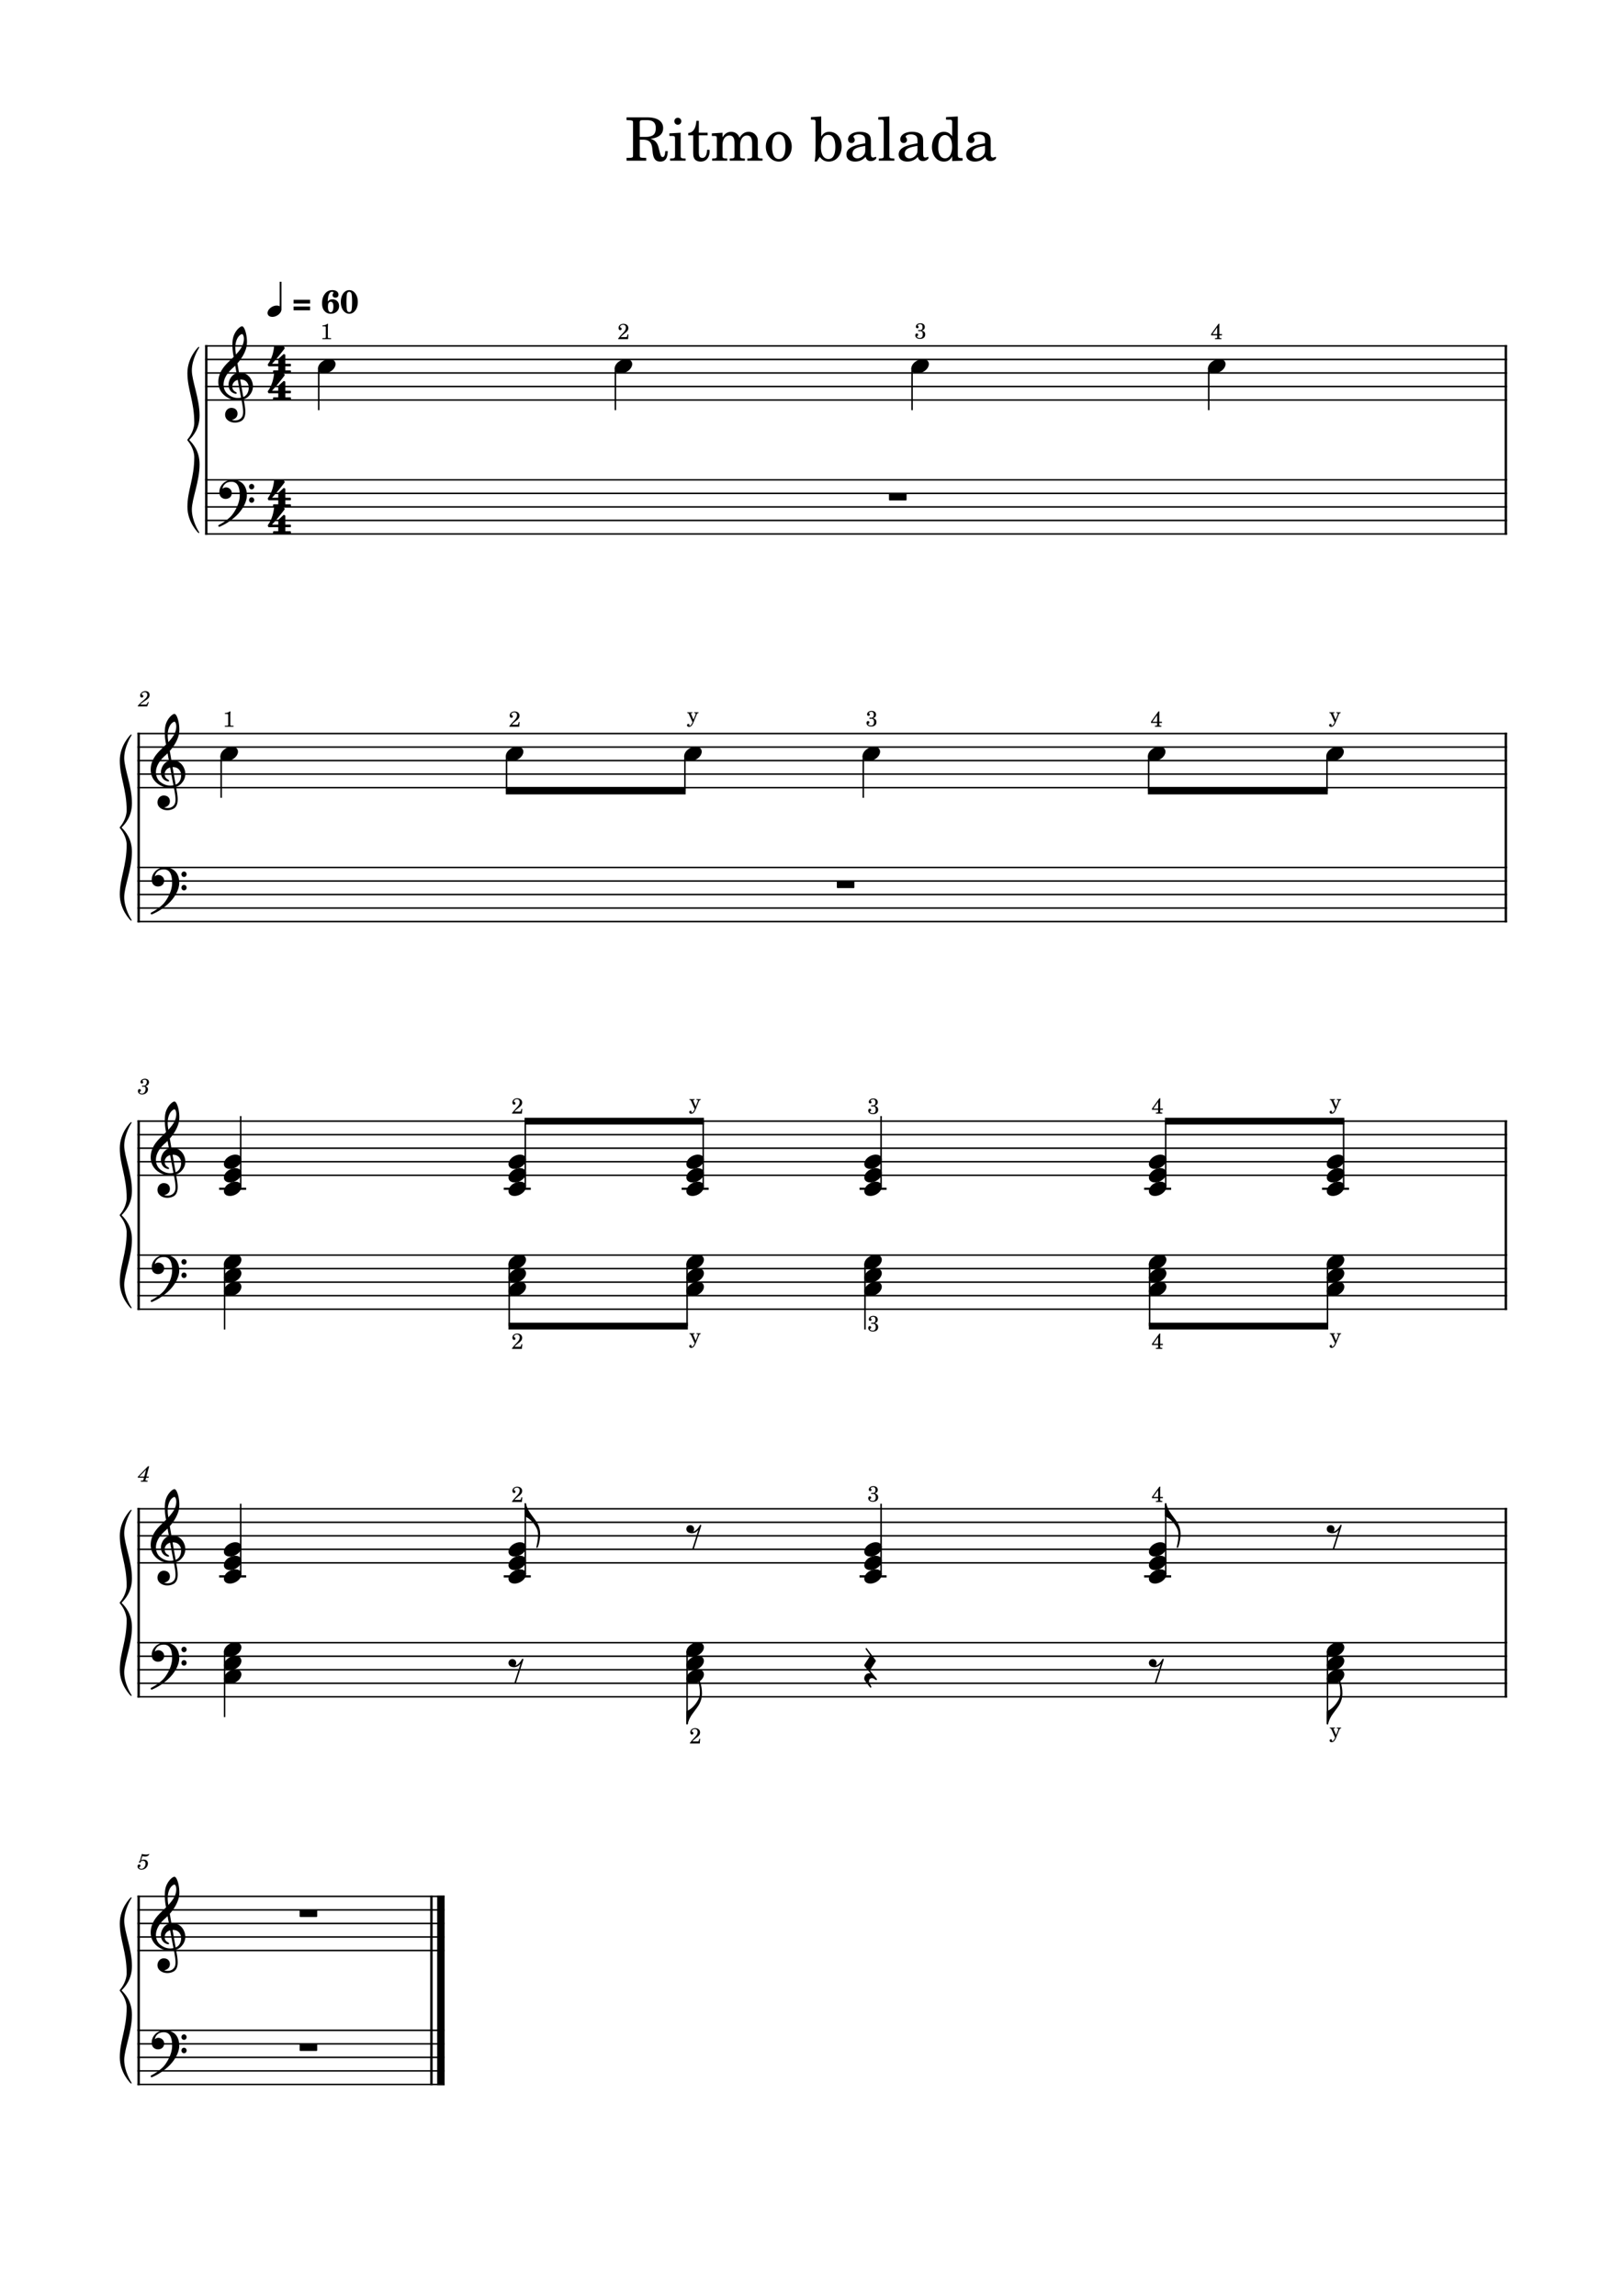 <svg width="2976.38" height="4209.45" xmlns="http://www.w3.org/2000/svg" version="1.2" baseProfile="tiny"><path fill="#fff" fill-rule="evenodd" d="M0 0h2976.38v4209.45H0V0"/><path class="StaffLines" fill="none" stroke="#000" stroke-width="2.73" stroke-linejoin="bevel" d="M376.055 634.252H2763.78M376.055 659.055H2763.78M376.055 683.858H2763.78M376.055 708.661H2763.78M376.055 733.465H2763.78M376.055 879.83H2763.78M376.055 904.633H2763.78M376.055 929.437H2763.78M376.055 954.24H2763.78M376.055 979.043H2763.78M252.039 1344.96H2763.78M252.039 1369.76H2763.78M252.039 1394.56H2763.78M252.039 1419.37H2763.78M252.039 1444.17H2763.78M252.039 1590.54H2763.78M252.039 1615.34H2763.78M252.039 1640.14H2763.78M252.039 1664.94H2763.78M252.039 1689.75H2763.78M252.039 2055.66H2763.78M252.039 2080.47H2763.78M252.039 2105.27H2763.78M252.039 2130.07H2763.78M252.039 2154.88H2763.78M252.039 2301.24H2763.78M252.039 2326.04H2763.78M252.039 2350.85H2763.78M252.039 2375.65H2763.78M252.039 2400.45H2763.78M252.039 2766.37H2763.78M252.039 2791.17H2763.78M252.039 2815.97H2763.78M252.039 2840.78H2763.78M252.039 2865.58H2763.78M252.039 3011.95H2763.78M252.039 3036.75H2763.78M252.039 3061.55H2763.78M252.039 3086.36H2763.78M252.039 3111.16H2763.78M252.039 3477.07h563.312M252.039 3501.88h563.312M252.039 3526.68h563.312M252.039 3551.48h563.312M252.039 3576.29h563.312M252.039 3722.65h563.312M252.039 3747.45h563.312M252.039 3772.26h563.312M252.039 3797.06h563.312M252.039 3821.86h563.312"/><path class="Text" d="M1173.24 256.098h6.37c11.11.438 15.52 4.954 16.72 17.047l.55 5.61c1.33 12.437 5.39 17.5 14.09 17.5 9.02 0 13.3-6.063 13.64-19.25h-4.62c-.44 7.578-1.77 10.89-4.74 10.89-2.53 0-3.62-1.875-5.5-9.468l-1.75-6.922c-2.42-10.125-6.71-14.75-15.29-16.953 15.84-2.188 23.42-8.579 23.42-19.688 0-12.531-10.55-19.687-29.03-19.687h-38.06v5.171h1.98c6.27.11 8.36.438 9.23 1.547.66.985.66 1.203.66 6.813v52.469c0 5.5 0 5.718-.66 6.828-.87 1.093-2.96 1.422-9.23 1.422h-1.98v5.171h36.07v-5.171h-1.98c-6.27 0-8.36-.329-9.23-1.422-.66-1.11-.66-1.328-.66-6.828v-25.079m0-5.171v-24.204c-.22-6.046.33-6.484 7.59-6.375h5.94c10.89 0 15.84 4.625 15.84 14.625 0 5.61-1.43 9.907-4.29 12.219-2.75 2.313-7.71 3.735-12.99 3.735h-12.09m75-7.594l-20.67 1.219v4.734h5.61c4.17.109 4.72.766 4.72 5.5v31.453c-.11 1.656-.22 2.313-.66 2.859-.77.985-2.86 1.438-7.59 1.547h-.77v3.953h28.5v-3.953h-.78c-7.36-.234-8.36-.781-8.36-4.734v-42.578m-5.17-27.391c-3.52 0-6.38 2.86-6.38 6.391 0 3.515 2.86 6.375 6.27 6.375 3.64 0 6.5-2.86 6.5-6.375a6.39 6.39 0 00-6.39-6.391m38.5 27.391v-21.781h-4.52c-1.09 14.312-5.94 21.562-14.84 22.234v4.281h9.01v28.047c0 7.703.22 10.453 1.32 12.984 1.76 4.625 6.17 7.157 12.54 7.157 9.91 0 16.28-7.485 16.28-19.141 0-.672 0-1.437-.11-2.531h-4.62c-.33 9.89-3.19 14.953-8.58 14.953-2.53 0-4.73-1.313-5.5-3.188-.65-1.546-.98-4.296-.98-8.25v-30.031h16.17v-4.734h-16.17m43.43 0l-19.57 1.219v4.734h4.51c4.17.109 4.72.766 4.72 5.5v31.453c-.11 1.656-.22 2.313-.66 2.859-.76.985-2.85 1.438-7.59 1.547h-.44v3.953h27.72v-3.953h-.44c-7.26-.234-8.25-.781-8.25-4.843v-20.36c0-9.781 5.4-17.047 12.55-17.047 6.27 0 9.45 4.516 9.45 13.422v24.531c-.1 1.438-.21 2.204-.76 2.75-.66.985-2.86 1.438-7.59 1.547h-.44v3.953h27.83v-3.953h-.44c-7.27-.234-8.25-.781-8.25-4.734v-19.469c0-11 4.95-18.047 12.64-18.047 6.28 0 9.36 4.735 9.36 14.641v23.203c-.11 1.547-.22 2.313-.77 2.859-.67.985-2.86 1.438-7.59 1.547h-.44v3.953h27.83v-3.953h-.44c-7.26-.234-8.25-.781-8.25-4.843v-24.969c0-6.828-.67-9.141-3.53-12.875-3.19-4.063-7.69-6.266-12.97-6.266-7.15 0-12.44 3.406-17.17 11-1.86-6.609-7.81-11-15.17-11-6.72 0-11.55 3.188-15.85 10.11v-8.469m103.4-1.641c-13.54 0-23.99 11.985-23.99 27.391 0 15.062 10.56 27.172 23.77 27.172 13.2 0 23.76-12.11 23.76-27.282 0-15.078-10.56-27.281-23.54-27.281m0 4.719c7.7 0 11.98 8.031 11.98 22.562 0 14.625-4.28 22.547-12.2 22.547-7.93 0-12.21-7.922-12.21-22.437 0-14.969 4.18-22.672 12.43-22.672m77.64-32.891l-18.93 1.219v4.734h3.86c4.18.11 4.72.766 4.72 5.5v42.782c0 15.297-.65 23.656-1.97 28.39h4.18l5.39-8.593c4.51 5.953 9.68 8.703 16.5 8.703 13.64 0 23.65-11.672 23.65-27.61 0-15.843-9.25-26.953-22.44-26.953-6.71 0-10.78 2.313-14.96 8.578v-36.75m12.98 33.782c8.25 0 12.88 8.031 12.88 22.437 0 13.969-4.52 21.781-12.55 21.781-8.69 0-13.86-8.031-13.86-21.562 0-14.735 4.73-22.656 13.53-22.656m78.09 11.875c0-6.922-1.2-10.454-4.4-13.094-3.63-2.969-9.02-4.391-16.05-4.391-12.44 0-21.45 5.828-21.45 13.86 0 4.062 2.53 6.703 6.37 6.703 3.52 0 5.94-2.313 5.94-5.61 0-1.422-.55-2.968-1.64-4.5-.67-.781-.78-1-.78-1.547 0-2.203 4.4-4.187 9.69-4.187 3.51 0 7.37 1.109 9.12 2.75 2.09 1.766 2.86 4.406 2.86 9.359v4.282c-11.44 1.984-15.06 2.859-20.45 4.953-9.58 3.531-14.08 8.578-14.08 15.625 0 7.922 6.16 12.875 15.95 12.875 7.58 0 14.41-3.094 19.14-8.703 1.75 5.609 4.5 7.812 9.67 7.812 4.96 0 10.13-3.187 10.13-6.375 0-.766-.44-1.328-1.11-1.328-.44 0-.87.125-1.64.453-1.55.656-2.2.766-3.08.766-3.09 0-4.19-1.985-4.19-7.594v-22.109m-10.34 13.421c0 6.594-.33 8.141-2.19 11-2.75 4.063-7.7 6.813-12.54 6.813-5.07 0-8.69-3.625-8.69-8.578 0-4.61 2.31-7.922 7.14-10.219 3.42-1.547 7.7-2.641 16.28-4.078v5.062m44.22-59.078l-20.34 1.219v4.734h5.39c4.06.11 4.61.766 4.61 5.5v61.266c-.11 1.656-.22 2.313-.66 2.859-.77.985-2.86 1.438-7.59 1.547h-.77v3.953h28.48v-3.953h-.76c-7.36-.234-8.36-.781-8.36-4.734V213.52m61.92 45.657c0-6.922-1.2-10.454-4.41-13.094-3.62-2.969-9.01-4.391-16.04-4.391-12.44 0-21.46 5.828-21.46 13.86 0 4.062 2.54 6.703 6.38 6.703 3.52 0 5.94-2.313 5.94-5.61 0-1.422-.55-2.968-1.64-4.5-.68-.781-.78-1-.78-1.547 0-2.203 4.4-4.187 9.68-4.187 3.52 0 7.38 1.109 9.13 2.75 2.09 1.766 2.86 4.406 2.86 9.359v4.282c-11.44 1.984-15.07 2.859-20.46 4.953-9.57 3.531-14.07 8.578-14.07 15.625 0 7.922 6.15 12.875 15.95 12.875 7.58 0 14.41-3.094 19.14-8.703 1.75 5.609 4.5 7.812 9.67 7.812 4.95 0 10.13-3.187 10.13-6.375 0-.766-.44-1.328-1.11-1.328-.44 0-.88.125-1.64.453-1.55.656-2.21.766-3.08.766-3.1 0-4.19-1.985-4.19-7.594v-22.109m-10.34 13.421c0 6.594-.33 8.141-2.19 11-2.75 4.063-7.7 6.813-12.55 6.813-5.06 0-8.68-3.625-8.68-8.578 0-4.61 2.31-7.922 7.14-10.219 3.42-1.547 7.7-2.641 16.28-4.078v5.062m63.58 22.766l19.14-.766v-4.734h-1.99c-6.26-.328-6.81-.984-6.81-8.031V213.52l-21.56 1.219v4.734h6.48c4.19.11 4.74.766 4.74 5.5v24.86c-4.07-5.61-8.8-8.141-15.18-8.141-12.43 0-21.89 11.985-21.89 27.828 0 15.625 9.13 26.735 21.89 26.735 6.93 0 11.66-2.969 15.18-9.578v8.687m-12.99-47.734c4.52 0 8.81 3.297 10.78 8.359 1.44 3.297 2.1 7.813 2.1 13.203 0 12.86-5.07 21.11-12.99 21.11-7.8 0-12.42-7.25-12.42-19.469 0-6.594.66-11.547 2.09-15.172 1.86-4.953 5.94-8.031 10.44-8.031m83.59 11.547c0-6.922-1.2-10.454-4.4-13.094-3.63-2.969-9.02-4.391-16.05-4.391-12.44 0-21.45 5.828-21.45 13.86 0 4.062 2.53 6.703 6.37 6.703 3.52 0 5.94-2.313 5.94-5.61 0-1.422-.55-2.968-1.64-4.5-.67-.781-.78-1-.78-1.547 0-2.203 4.41-4.187 9.69-4.187 3.51 0 7.37 1.109 9.12 2.75 2.1 1.766 2.86 4.406 2.86 9.359v4.282c-11.44 1.984-15.06 2.859-20.45 4.953-9.58 3.531-14.08 8.578-14.08 15.625 0 7.922 6.16 12.875 15.95 12.875 7.58 0 14.41-3.094 19.14-8.703 1.75 5.609 4.5 7.812 9.68 7.812 4.95 0 10.12-3.187 10.12-6.375 0-.766-.44-1.328-1.11-1.328-.44 0-.87.125-1.64.453-1.55.656-2.2.766-3.08.766-3.09 0-4.19-1.985-4.19-7.594v-22.109m-10.34 13.421c0 6.594-.33 8.141-2.19 11-2.75 4.063-7.7 6.813-12.54 6.813-5.07 0-8.69-3.625-8.69-8.578 0-4.61 2.31-7.922 7.14-10.219 3.42-1.547 7.7-2.641 16.28-4.078v5.062"/><path class="MeasureNumber" d="M271.43 1287.07l-1.031 1.84c-1.61 2.77-1.922 3-3.969 3.03h-9.266c.953-1.26 2.719-2.75 5.907-5 5.281-3.62 5.64-3.87 6.765-4.75 3.203-2.48 4.516-4.84 4.516-8 0-4.2-3.11-7-7.719-7-5.109 0-9.547 3.77-9.547 8.13 0 2.23 1.188 3.67 3.11 3.67 1.437 0 2.562-1.08 2.562-2.56 0-1.03-.516-1.72-1.844-2.44-.953-.48-1.109-.67-1.109-1.15 0-1.72 2.953-3.65 5.672-3.65 2.797 0 4.687 1.88 4.687 4.69 0 2.99-1.328 5.19-4.922 8.31-10.64 9.24-12.25 10.93-12.609 13.16h17.156l3.094-7.72-1.453-.56M266.633 1991.49c1.891-.59 2.641-.92 3.609-1.56 1.875-1.23 3.032-3.44 3.032-5.67 0-3.8-3.032-6.36-7.516-6.36-4.359 0-8.047 2.72-8.047 6 0 1.64 1 2.77 2.531 2.77 1.313 0 2.282-.97 2.282-2.29 0-.68-.203-1.17-.844-1.79-.406-.38-.563-.64-.563-.92 0-.97 2-1.97 3.875-1.97 2.688 0 4.282 1.48 4.282 3.97 0 3.54-2.516 6.9-5.203 6.9-.11 0-.469-.03-.907-.08-1.172-.07-1.172-.07-1.406-.07-.875 0-1.359.4-1.359 1.12 0 .64.437 1.03 1.156 1.03.203 0 .484-.03.797-.08a8.718 8.718 0 011.531-.15c1.875 0 3.156 1.68 3.156 4.15 0 1.93-.437 3.77-1.328 5.28-1.187 2.16-3.031 3.21-5.64 3.21-2.235 0-4.157-1.13-4.157-2.41 0-.44.172-.59.797-.87 1.172-.52 1.641-1.24 1.641-2.32 0-1.4-1.11-2.48-2.547-2.48-1.719 0-2.844 1.36-2.844 3.44 0 3.87 2.953 6.31 7.75 6.31 6.047 0 10.641-4.03 10.641-9.39 0-1.44-.438-2.69-1.281-3.69-.875-1.03-1.672-1.51-3.438-2.08M273.524 2688.45h-2.172l-18.625 19.28v1.67h11.265l-.64 2.44c-.516 2-.547 2.12-.922 2.48-.391.39-1.234.57-3.359.57h-.719l-.235 1.87h12.438l.203-1.87h-.719c-2.64 0-3.203-.21-3.203-1.08 0-.33.078-.72.406-1.97l.672-2.44h4.563l.594-2.15h-4.594l5.047-18.8m-8.922 18.8h-8.969l12.359-12.72-3.39 12.72M256.524 3412.15c-1.25.75-1.61 1.24-1.61 2.04 0 .76.641 1.32 1.438 1.32 1.047 0 1.64-.76 1.765-2.25 1.235-1 2.563-1.43 4.157-1.43 2.968 0 4.609 1.84 4.609 5.15 0 5.21-3.359 9.44-7.484 9.44-2.36 0-4.282-1.11-4.282-2.44 0-.23.047-.31.235-.44 1.047-.48 1.047-.48 1.328-.67.641-.48 1-1.2 1-2.04 0-1.29-1-2.24-2.406-2.24-1.75 0-3.078 1.47-3.078 3.39 0 3.53 3.046 6.08 7.328 6.08 6.468 0 11.718-5.16 11.718-11.55 0-4.04-3.078-6.89-7.437-6.89-1.734 0-3.125.36-5.047 1.33l2.234-7.56c2.125.44 3.813.64 5.25.64 2.641 0 5-.84 6.313-2.24.687-.79 1.078-1.48 1.078-2 0-.25-.125-.48-.281-.48-.11 0-.203.05-.438.16-1.312.64-3 1-4.562 1-2.391 0-5.235-.39-8.188-1.16l-3.64 12.84"/><path class="BarLine" fill="none" stroke="#000" stroke-width="4.46" stroke-linejoin="bevel" d="M378.287 878.466v101.941M2761.55 878.466v101.941M254.272 1589.17v101.94M2761.55 1589.17v101.94M254.272 2299.88v101.94M2761.55 2299.88v101.94M254.272 3010.58v101.94M2761.55 3010.58v101.94M254.272 3721.29v101.94M791.168 3721.29v101.94"/><path class="BarLine" fill="none" stroke="#000" stroke-width="13.64" stroke-linejoin="bevel" d="M808.53 3721.29v101.94"/><path class="BarLine" fill="none" stroke="#000" stroke-width="4.46" stroke-linejoin="bevel" d="M378.287 632.888V879.83M2761.55 632.888V879.83M254.272 1343.59v246.95M2761.55 1343.59v246.95M254.272 2054.3v246.94M2761.55 2054.3v246.94M254.272 2765v246.95M2761.55 2765v246.95M254.272 3475.71v246.94M791.168 3475.71v246.94"/><path class="BarLine" fill="none" stroke="#000" stroke-width="13.64" stroke-linejoin="bevel" d="M808.53 3475.71v246.94"/><path class="LedgerLine" fill="none" stroke="#000" stroke-width="3.97" stroke-linejoin="bevel" d="M401.835 2179.68h49.598M923.79 2179.68h49.599M1250.01 2179.68h49.6M1576.23 2179.68h49.6M2098.19 2179.68h49.6M2424.41 2179.68h49.6M401.835 2890.38h49.598M923.79 2890.38h49.599M1576.23 2890.38h49.6M2098.19 2890.38h49.6"/><path class="Stem" fill="none" stroke="#000" stroke-width="2.73" stroke-linejoin="bevel" d="M411.88 2316.98v120.68M933.835 2316.98v114.48M1260.06 2316.98v114.48M1586.28 2316.98v120.68M2108.23 2316.98v114.48M2434.46 2316.98v114.48M411.88 3027.68v120.68M1260.06 3027.68v133.08M2434.46 3027.68v133.08M584.495 674.79v77.277M1128.54 674.79v77.277M1672.59 674.79v77.277M2216.63 674.79v77.277M405.594 1385.5v77.27M928.946 1385.5v64.87M1256.04 1385.5v64.87M1583.14 1385.5v77.27M2106.49 1385.5v64.87M2433.58 1385.5v64.87M441.388 2176.5v-130.14M963.343 2176.5v-120.84M1289.57 2176.5v-120.84M1615.79 2176.5v-130.14M2137.74 2176.5v-120.84M2463.97 2176.5v-120.84M441.388 2887.21v-130.14M963.343 2887.21v-130.14M1615.79 2887.21v-130.14M2137.74 2887.21v-130.14"/><path class="Note" d="M441.768 2355.22c-1.783-3.286-5.55-5.07-10.123-5.07-3.364 0-7.038.993-10.619 2.884-6.541 3.473-10.51 9.317-10.51 14.386 0 1.38.295 2.775.992 4.062 1.783 3.27 5.55 4.96 10.123 4.96 3.364 0 7.038-.883 10.619-2.775 6.542-3.472 10.51-9.332 10.51-14.386 0-1.395-.294-2.774-.992-4.061"/><path class="Note" d="M441.768 2330.42c-1.783-3.286-5.55-5.07-10.123-5.07-3.364 0-7.038.993-10.619 2.884-6.541 3.473-10.51 9.317-10.51 14.386 0 1.38.295 2.775.992 4.062 1.783 3.27 5.55 4.96 10.123 4.96 3.364 0 7.038-.883 10.619-2.775 6.542-3.472 10.51-9.332 10.51-14.386 0-1.395-.294-2.774-.992-4.061"/><path class="Note" d="M441.768 2305.61c-1.783-3.286-5.55-5.07-10.123-5.07-3.364 0-7.038.993-10.619 2.884-6.541 3.473-10.51 9.317-10.51 14.386 0 1.38.295 2.775.992 4.062 1.783 3.27 5.55 4.96 10.123 4.96 3.364 0 7.038-.883 10.619-2.775 6.542-3.472 10.51-9.332 10.51-14.386 0-1.395-.294-2.774-.992-4.061M963.723 2355.22c-1.783-3.286-5.55-5.07-10.123-5.07-3.364 0-7.038.993-10.619 2.884-6.541 3.473-10.51 9.317-10.51 14.386 0 1.38.295 2.775.992 4.062 1.783 3.27 5.55 4.96 10.123 4.96 3.364 0 7.038-.883 10.619-2.775 6.542-3.472 10.51-9.332 10.51-14.386 0-1.395-.294-2.774-.992-4.061"/><path class="Note" d="M963.723 2330.42c-1.783-3.286-5.55-5.07-10.123-5.07-3.364 0-7.038.993-10.619 2.884-6.541 3.473-10.51 9.317-10.51 14.386 0 1.38.295 2.775.992 4.062 1.783 3.27 5.55 4.96 10.123 4.96 3.364 0 7.038-.883 10.619-2.775 6.542-3.472 10.51-9.332 10.51-14.386 0-1.395-.294-2.774-.992-4.061"/><path class="Note" d="M963.723 2305.61c-1.783-3.286-5.55-5.07-10.123-5.07-3.364 0-7.038.993-10.619 2.884-6.541 3.473-10.51 9.317-10.51 14.386 0 1.38.295 2.775.992 4.062 1.783 3.27 5.55 4.96 10.123 4.96 3.364 0 7.038-.883 10.619-2.775 6.542-3.472 10.51-9.332 10.51-14.386 0-1.395-.294-2.774-.992-4.061M1289.942 2355.22c-1.783-3.286-5.55-5.07-10.123-5.07-3.364 0-7.038.993-10.619 2.884-6.541 3.473-10.51 9.317-10.51 14.386 0 1.38.295 2.775.992 4.062 1.783 3.27 5.55 4.96 10.123 4.96 3.364 0 7.038-.883 10.619-2.775 6.542-3.472 10.51-9.332 10.51-14.386 0-1.395-.294-2.774-.992-4.061"/><path class="Note" d="M1289.942 2330.42c-1.783-3.286-5.55-5.07-10.123-5.07-3.364 0-7.038.993-10.619 2.884-6.541 3.473-10.51 9.317-10.51 14.386 0 1.38.295 2.775.992 4.062 1.783 3.27 5.55 4.96 10.123 4.96 3.364 0 7.038-.883 10.619-2.775 6.542-3.472 10.51-9.332 10.51-14.386 0-1.395-.294-2.774-.992-4.061"/><path class="Note" d="M1289.942 2305.61c-1.783-3.286-5.55-5.07-10.123-5.07-3.364 0-7.038.993-10.619 2.884-6.541 3.473-10.51 9.317-10.51 14.386 0 1.38.295 2.775.992 4.062 1.783 3.27 5.55 4.96 10.123 4.96 3.364 0 7.038-.883 10.619-2.775 6.542-3.472 10.51-9.332 10.51-14.386 0-1.395-.294-2.774-.992-4.061M1616.172 2355.22c-1.783-3.286-5.55-5.07-10.123-5.07-3.364 0-7.038.993-10.619 2.884-6.541 3.473-10.51 9.317-10.51 14.386 0 1.38.295 2.775.992 4.062 1.783 3.27 5.55 4.96 10.123 4.96 3.364 0 7.038-.883 10.619-2.775 6.542-3.472 10.51-9.332 10.51-14.386 0-1.395-.294-2.774-.992-4.061"/><path class="Note" d="M1616.172 2330.42c-1.783-3.286-5.55-5.07-10.123-5.07-3.364 0-7.038.993-10.619 2.884-6.541 3.473-10.51 9.317-10.51 14.386 0 1.38.295 2.775.992 4.062 1.783 3.27 5.55 4.96 10.123 4.96 3.364 0 7.038-.883 10.619-2.775 6.542-3.472 10.51-9.332 10.51-14.386 0-1.395-.294-2.774-.992-4.061"/><path class="Note" d="M1616.172 2305.61c-1.783-3.286-5.55-5.07-10.123-5.07-3.364 0-7.038.993-10.619 2.884-6.541 3.473-10.51 9.317-10.51 14.386 0 1.38.295 2.775.992 4.062 1.783 3.27 5.55 4.96 10.123 4.96 3.364 0 7.038-.883 10.619-2.775 6.542-3.472 10.51-9.332 10.51-14.386 0-1.395-.294-2.774-.992-4.061M2138.122 2355.22c-1.783-3.286-5.55-5.07-10.123-5.07-3.364 0-7.038.993-10.619 2.884-6.541 3.473-10.51 9.317-10.51 14.386 0 1.38.295 2.775.992 4.062 1.783 3.27 5.55 4.96 10.123 4.96 3.364 0 7.038-.883 10.619-2.775 6.542-3.472 10.51-9.332 10.51-14.386 0-1.395-.294-2.774-.992-4.061"/><path class="Note" d="M2138.122 2330.42c-1.783-3.286-5.55-5.07-10.123-5.07-3.364 0-7.038.993-10.619 2.884-6.541 3.473-10.51 9.317-10.51 14.386 0 1.38.295 2.775.992 4.062 1.783 3.27 5.55 4.96 10.123 4.96 3.364 0 7.038-.883 10.619-2.775 6.542-3.472 10.51-9.332 10.51-14.386 0-1.395-.294-2.774-.992-4.061"/><path class="Note" d="M2138.122 2305.61c-1.783-3.286-5.55-5.07-10.123-5.07-3.364 0-7.038.993-10.619 2.884-6.541 3.473-10.51 9.317-10.51 14.386 0 1.38.295 2.775.992 4.062 1.783 3.27 5.55 4.96 10.123 4.96 3.364 0 7.038-.883 10.619-2.775 6.542-3.472 10.51-9.332 10.51-14.386 0-1.395-.294-2.774-.992-4.061M2464.342 2355.22c-1.783-3.286-5.55-5.07-10.123-5.07-3.364 0-7.038.993-10.619 2.884-6.541 3.473-10.51 9.317-10.51 14.386 0 1.38.295 2.775.992 4.062 1.783 3.27 5.55 4.96 10.123 4.96 3.364 0 7.038-.883 10.619-2.775 6.542-3.472 10.51-9.332 10.51-14.386 0-1.395-.294-2.774-.992-4.061"/><path class="Note" d="M2464.342 2330.42c-1.783-3.286-5.55-5.07-10.123-5.07-3.364 0-7.038.993-10.619 2.884-6.541 3.473-10.51 9.317-10.51 14.386 0 1.38.295 2.775.992 4.062 1.783 3.27 5.55 4.96 10.123 4.96 3.364 0 7.038-.883 10.619-2.775 6.542-3.472 10.51-9.332 10.51-14.386 0-1.395-.294-2.774-.992-4.061"/><path class="Note" d="M2464.342 2305.61c-1.783-3.286-5.55-5.07-10.123-5.07-3.364 0-7.038.993-10.619 2.884-6.541 3.473-10.51 9.317-10.51 14.386 0 1.38.295 2.775.992 4.062 1.783 3.27 5.55 4.96 10.123 4.96 3.364 0 7.038-.883 10.619-2.775 6.542-3.472 10.51-9.332 10.51-14.386 0-1.395-.294-2.774-.992-4.061M441.768 3065.92c-1.783-3.286-5.55-5.07-10.123-5.07-3.364 0-7.038.993-10.619 2.884-6.541 3.473-10.51 9.317-10.51 14.386 0 1.38.295 2.775.992 4.062 1.783 3.27 5.55 4.96 10.123 4.96 3.364 0 7.038-.883 10.619-2.775 6.542-3.472 10.51-9.332 10.51-14.386 0-1.395-.294-2.774-.992-4.061"/><path class="Note" d="M441.768 3041.12c-1.783-3.286-5.55-5.07-10.123-5.07-3.364 0-7.038.993-10.619 2.884-6.541 3.473-10.51 9.317-10.51 14.386 0 1.38.295 2.775.992 4.062 1.783 3.27 5.55 4.96 10.123 4.96 3.364 0 7.038-.883 10.619-2.775 6.542-3.472 10.51-9.332 10.51-14.386 0-1.395-.294-2.774-.992-4.061"/><path class="Note" d="M441.768 3016.32c-1.783-3.286-5.55-5.07-10.123-5.07-3.364 0-7.038.993-10.619 2.884-6.541 3.473-10.51 9.317-10.51 14.386 0 1.38.295 2.775.992 4.062 1.783 3.27 5.55 4.96 10.123 4.96 3.364 0 7.038-.883 10.619-2.775 6.542-3.472 10.51-9.332 10.51-14.386 0-1.395-.294-2.774-.992-4.061M1289.942 3065.92c-1.783-3.286-5.55-5.07-10.123-5.07-3.364 0-7.038.993-10.619 2.884-6.541 3.473-10.51 9.317-10.51 14.386 0 1.38.295 2.775.992 4.062 1.783 3.27 5.55 4.96 10.123 4.96 3.364 0 7.038-.883 10.619-2.775 6.542-3.472 10.51-9.332 10.51-14.386 0-1.395-.294-2.774-.992-4.061"/><path class="Note" d="M1289.942 3041.12c-1.783-3.286-5.55-5.07-10.123-5.07-3.364 0-7.038.993-10.619 2.884-6.541 3.473-10.51 9.317-10.51 14.386 0 1.38.295 2.775.992 4.062 1.783 3.27 5.55 4.96 10.123 4.96 3.364 0 7.038-.883 10.619-2.775 6.542-3.472 10.51-9.332 10.51-14.386 0-1.395-.294-2.774-.992-4.061"/><path class="Note" d="M1289.942 3016.32c-1.783-3.286-5.55-5.07-10.123-5.07-3.364 0-7.038.993-10.619 2.884-6.541 3.473-10.51 9.317-10.51 14.386 0 1.38.295 2.775.992 4.062 1.783 3.27 5.55 4.96 10.123 4.96 3.364 0 7.038-.883 10.619-2.775 6.542-3.472 10.51-9.332 10.51-14.386 0-1.395-.294-2.774-.992-4.061M2464.342 3065.92c-1.783-3.286-5.55-5.07-10.123-5.07-3.364 0-7.038.993-10.619 2.884-6.541 3.473-10.51 9.317-10.51 14.386 0 1.38.295 2.775.992 4.062 1.783 3.27 5.55 4.96 10.123 4.96 3.364 0 7.038-.883 10.619-2.775 6.542-3.472 10.51-9.332 10.51-14.386 0-1.395-.294-2.774-.992-4.061"/><path class="Note" d="M2464.342 3041.12c-1.783-3.286-5.55-5.07-10.123-5.07-3.364 0-7.038.993-10.619 2.884-6.541 3.473-10.51 9.317-10.51 14.386 0 1.38.295 2.775.992 4.062 1.783 3.27 5.55 4.96 10.123 4.96 3.364 0 7.038-.883 10.619-2.775 6.542-3.472 10.51-9.332 10.51-14.386 0-1.395-.294-2.774-.992-4.061"/><path class="Note" d="M2464.342 3016.32c-1.783-3.286-5.55-5.07-10.123-5.07-3.364 0-7.038.993-10.619 2.884-6.541 3.473-10.51 9.317-10.51 14.386 0 1.38.295 2.775.992 4.062 1.783 3.27 5.55 4.96 10.123 4.96 3.364 0 7.038-.883 10.619-2.775 6.542-3.472 10.51-9.332 10.51-14.386 0-1.395-.294-2.774-.992-4.061M614.382 663.427c-1.783-3.286-5.55-5.07-10.123-5.07-3.364 0-7.038.993-10.619 2.884-6.541 3.473-10.51 9.317-10.51 14.386 0 1.38.295 2.775.992 4.062 1.783 3.27 5.55 4.96 10.123 4.96 3.364 0 7.038-.883 10.619-2.775 6.542-3.472 10.51-9.332 10.51-14.386 0-1.395-.294-2.774-.992-4.061M1158.432 663.427c-1.783-3.286-5.55-5.07-10.123-5.07-3.364 0-7.038.993-10.619 2.884-6.541 3.473-10.51 9.317-10.51 14.386 0 1.38.295 2.775.992 4.062 1.783 3.27 5.55 4.96 10.123 4.96 3.364 0 7.038-.883 10.619-2.775 6.542-3.472 10.51-9.332 10.51-14.386 0-1.395-.294-2.774-.992-4.061M1702.472 663.427c-1.783-3.286-5.55-5.07-10.123-5.07-3.364 0-7.038.993-10.619 2.884-6.541 3.473-10.51 9.317-10.51 14.386 0 1.38.295 2.775.992 4.062 1.783 3.27 5.55 4.96 10.123 4.96 3.364 0 7.038-.883 10.619-2.775 6.542-3.472 10.51-9.332 10.51-14.386 0-1.395-.294-2.774-.992-4.061M2246.522 663.427c-1.783-3.286-5.55-5.07-10.123-5.07-3.364 0-7.038.993-10.619 2.884-6.541 3.473-10.51 9.317-10.51 14.386 0 1.38.295 2.775.992 4.062 1.783 3.27 5.55 4.96 10.123 4.96 3.364 0 7.038-.883 10.619-2.775 6.542-3.472 10.51-9.332 10.51-14.386 0-1.395-.294-2.774-.992-4.061M435.482 1374.13c-1.783-3.286-5.55-5.07-10.123-5.07-3.364 0-7.038.993-10.619 2.884-6.541 3.473-10.51 9.317-10.51 14.386 0 1.38.295 2.775.992 4.062 1.783 3.27 5.55 4.96 10.123 4.96 3.364 0 7.038-.883 10.619-2.775 6.542-3.472 10.51-9.332 10.51-14.386 0-1.395-.294-2.774-.992-4.061M958.834 1374.13c-1.783-3.286-5.55-5.07-10.123-5.07-3.364 0-7.038.993-10.619 2.884-6.541 3.473-10.51 9.317-10.51 14.386 0 1.38.295 2.775.992 4.062 1.783 3.27 5.55 4.96 10.123 4.96 3.364 0 7.038-.883 10.619-2.775 6.542-3.472 10.51-9.332 10.51-14.386 0-1.395-.294-2.774-.992-4.061M1285.932 1374.13c-1.783-3.286-5.55-5.07-10.123-5.07-3.364 0-7.038.993-10.619 2.884-6.541 3.473-10.51 9.317-10.51 14.386 0 1.38.295 2.775.992 4.062 1.783 3.27 5.55 4.96 10.123 4.96 3.364 0 7.038-.883 10.619-2.775 6.542-3.472 10.51-9.332 10.51-14.386 0-1.395-.294-2.774-.992-4.061M1613.022 1374.13c-1.783-3.286-5.55-5.07-10.123-5.07-3.364 0-7.038.993-10.619 2.884-6.541 3.473-10.51 9.317-10.51 14.386 0 1.38.295 2.775.992 4.062 1.783 3.27 5.55 4.96 10.123 4.96 3.364 0 7.038-.883 10.619-2.775 6.542-3.472 10.51-9.332 10.51-14.386 0-1.395-.294-2.774-.992-4.061M2136.372 1374.13c-1.783-3.286-5.55-5.07-10.123-5.07-3.364 0-7.038.993-10.619 2.884-6.541 3.473-10.51 9.317-10.51 14.386 0 1.38.295 2.775.992 4.062 1.783 3.27 5.55 4.96 10.123 4.96 3.364 0 7.038-.883 10.619-2.775 6.542-3.472 10.51-9.332 10.51-14.386 0-1.395-.294-2.774-.992-4.061M2463.472 1374.13c-1.783-3.286-5.55-5.07-10.123-5.07-3.364 0-7.038.993-10.619 2.884-6.541 3.473-10.51 9.317-10.51 14.386 0 1.38.295 2.775.992 4.062 1.783 3.27 5.55 4.96 10.123 4.96 3.364 0 7.038-.883 10.619-2.775 6.542-3.472 10.51-9.332 10.51-14.386 0-1.395-.294-2.774-.992-4.061M441.768 2171.65c-1.783-3.286-5.55-5.07-10.123-5.07-3.364 0-7.038.993-10.619 2.884-6.541 3.473-10.51 9.317-10.51 14.386 0 1.38.295 2.775.992 4.062 1.783 3.27 5.55 4.96 10.123 4.96 3.364 0 7.038-.883 10.619-2.775 6.542-3.472 10.51-9.332 10.51-14.386 0-1.395-.294-2.774-.992-4.061"/><path class="Note" d="M441.768 2146.85c-1.783-3.286-5.55-5.07-10.123-5.07-3.364 0-7.038.993-10.619 2.884-6.541 3.473-10.51 9.317-10.51 14.386 0 1.38.295 2.775.992 4.062 1.783 3.27 5.55 4.96 10.123 4.96 3.364 0 7.038-.883 10.619-2.775 6.542-3.472 10.51-9.332 10.51-14.386 0-1.395-.294-2.774-.992-4.061"/><path class="Note" d="M441.768 2122.04c-1.783-3.286-5.55-5.07-10.123-5.07-3.364 0-7.038.993-10.619 2.884-6.541 3.473-10.51 9.317-10.51 14.386 0 1.38.295 2.775.992 4.062 1.783 3.27 5.55 4.96 10.123 4.96 3.364 0 7.038-.883 10.619-2.775 6.542-3.472 10.51-9.332 10.51-14.386 0-1.395-.294-2.774-.992-4.061M963.723 2171.65c-1.783-3.286-5.55-5.07-10.123-5.07-3.364 0-7.038.993-10.619 2.884-6.541 3.473-10.51 9.317-10.51 14.386 0 1.38.295 2.775.992 4.062 1.783 3.27 5.55 4.96 10.123 4.96 3.364 0 7.038-.883 10.619-2.775 6.542-3.472 10.51-9.332 10.51-14.386 0-1.395-.294-2.774-.992-4.061"/><path class="Note" d="M963.723 2146.85c-1.783-3.286-5.55-5.07-10.123-5.07-3.364 0-7.038.993-10.619 2.884-6.541 3.473-10.51 9.317-10.51 14.386 0 1.38.295 2.775.992 4.062 1.783 3.27 5.55 4.96 10.123 4.96 3.364 0 7.038-.883 10.619-2.775 6.542-3.472 10.51-9.332 10.51-14.386 0-1.395-.294-2.774-.992-4.061"/><path class="Note" d="M963.723 2122.04c-1.783-3.286-5.55-5.07-10.123-5.07-3.364 0-7.038.993-10.619 2.884-6.541 3.473-10.51 9.317-10.51 14.386 0 1.38.295 2.775.992 4.062 1.783 3.27 5.55 4.96 10.123 4.96 3.364 0 7.038-.883 10.619-2.775 6.542-3.472 10.51-9.332 10.51-14.386 0-1.395-.294-2.774-.992-4.061M1289.942 2171.65c-1.783-3.286-5.55-5.07-10.123-5.07-3.364 0-7.038.993-10.619 2.884-6.541 3.473-10.51 9.317-10.51 14.386 0 1.38.295 2.775.992 4.062 1.783 3.27 5.55 4.96 10.123 4.96 3.364 0 7.038-.883 10.619-2.775 6.542-3.472 10.51-9.332 10.51-14.386 0-1.395-.294-2.774-.992-4.061"/><path class="Note" d="M1289.942 2146.85c-1.783-3.286-5.55-5.07-10.123-5.07-3.364 0-7.038.993-10.619 2.884-6.541 3.473-10.51 9.317-10.51 14.386 0 1.38.295 2.775.992 4.062 1.783 3.27 5.55 4.96 10.123 4.96 3.364 0 7.038-.883 10.619-2.775 6.542-3.472 10.51-9.332 10.51-14.386 0-1.395-.294-2.774-.992-4.061"/><path class="Note" d="M1289.942 2122.04c-1.783-3.286-5.55-5.07-10.123-5.07-3.364 0-7.038.993-10.619 2.884-6.541 3.473-10.51 9.317-10.51 14.386 0 1.38.295 2.775.992 4.062 1.783 3.27 5.55 4.96 10.123 4.96 3.364 0 7.038-.883 10.619-2.775 6.542-3.472 10.51-9.332 10.51-14.386 0-1.395-.294-2.774-.992-4.061M1616.172 2171.65c-1.783-3.286-5.55-5.07-10.123-5.07-3.364 0-7.038.993-10.619 2.884-6.541 3.473-10.51 9.317-10.51 14.386 0 1.38.295 2.775.992 4.062 1.783 3.27 5.55 4.96 10.123 4.96 3.364 0 7.038-.883 10.619-2.775 6.542-3.472 10.51-9.332 10.51-14.386 0-1.395-.294-2.774-.992-4.061"/><path class="Note" d="M1616.172 2146.85c-1.783-3.286-5.55-5.07-10.123-5.07-3.364 0-7.038.993-10.619 2.884-6.541 3.473-10.51 9.317-10.51 14.386 0 1.38.295 2.775.992 4.062 1.783 3.27 5.55 4.96 10.123 4.96 3.364 0 7.038-.883 10.619-2.775 6.542-3.472 10.51-9.332 10.51-14.386 0-1.395-.294-2.774-.992-4.061"/><path class="Note" d="M1616.172 2122.04c-1.783-3.286-5.55-5.07-10.123-5.07-3.364 0-7.038.993-10.619 2.884-6.541 3.473-10.51 9.317-10.51 14.386 0 1.38.295 2.775.992 4.062 1.783 3.27 5.55 4.96 10.123 4.96 3.364 0 7.038-.883 10.619-2.775 6.542-3.472 10.51-9.332 10.51-14.386 0-1.395-.294-2.774-.992-4.061M2138.122 2171.65c-1.783-3.286-5.55-5.07-10.123-5.07-3.364 0-7.038.993-10.619 2.884-6.541 3.473-10.51 9.317-10.51 14.386 0 1.38.295 2.775.992 4.062 1.783 3.27 5.55 4.96 10.123 4.96 3.364 0 7.038-.883 10.619-2.775 6.542-3.472 10.51-9.332 10.51-14.386 0-1.395-.294-2.774-.992-4.061"/><path class="Note" d="M2138.122 2146.85c-1.783-3.286-5.55-5.07-10.123-5.07-3.364 0-7.038.993-10.619 2.884-6.541 3.473-10.51 9.317-10.51 14.386 0 1.38.295 2.775.992 4.062 1.783 3.27 5.55 4.96 10.123 4.96 3.364 0 7.038-.883 10.619-2.775 6.542-3.472 10.51-9.332 10.51-14.386 0-1.395-.294-2.774-.992-4.061"/><path class="Note" d="M2138.122 2122.04c-1.783-3.286-5.55-5.07-10.123-5.07-3.364 0-7.038.993-10.619 2.884-6.541 3.473-10.51 9.317-10.51 14.386 0 1.38.295 2.775.992 4.062 1.783 3.27 5.55 4.96 10.123 4.96 3.364 0 7.038-.883 10.619-2.775 6.542-3.472 10.51-9.332 10.51-14.386 0-1.395-.294-2.774-.992-4.061M2464.342 2171.65c-1.783-3.286-5.55-5.07-10.123-5.07-3.364 0-7.038.993-10.619 2.884-6.541 3.473-10.51 9.317-10.51 14.386 0 1.38.295 2.775.992 4.062 1.783 3.27 5.55 4.96 10.123 4.96 3.364 0 7.038-.883 10.619-2.775 6.542-3.472 10.51-9.332 10.51-14.386 0-1.395-.294-2.774-.992-4.061"/><path class="Note" d="M2464.342 2146.85c-1.783-3.286-5.55-5.07-10.123-5.07-3.364 0-7.038.993-10.619 2.884-6.541 3.473-10.51 9.317-10.51 14.386 0 1.38.295 2.775.992 4.062 1.783 3.27 5.55 4.96 10.123 4.96 3.364 0 7.038-.883 10.619-2.775 6.542-3.472 10.51-9.332 10.51-14.386 0-1.395-.294-2.774-.992-4.061"/><path class="Note" d="M2464.342 2122.04c-1.783-3.286-5.55-5.07-10.123-5.07-3.364 0-7.038.993-10.619 2.884-6.541 3.473-10.51 9.317-10.51 14.386 0 1.38.295 2.775.992 4.062 1.783 3.27 5.55 4.96 10.123 4.96 3.364 0 7.038-.883 10.619-2.775 6.542-3.472 10.51-9.332 10.51-14.386 0-1.395-.294-2.774-.992-4.061M441.768 2882.35c-1.783-3.286-5.55-5.07-10.123-5.07-3.364 0-7.038.993-10.619 2.884-6.541 3.473-10.51 9.317-10.51 14.386 0 1.38.295 2.775.992 4.062 1.783 3.27 5.55 4.96 10.123 4.96 3.364 0 7.038-.883 10.619-2.775 6.542-3.472 10.51-9.332 10.51-14.386 0-1.395-.294-2.774-.992-4.061"/><path class="Note" d="M441.768 2857.55c-1.783-3.286-5.55-5.07-10.123-5.07-3.364 0-7.038.993-10.619 2.884-6.541 3.473-10.51 9.317-10.51 14.386 0 1.38.295 2.775.992 4.062 1.783 3.27 5.55 4.96 10.123 4.96 3.364 0 7.038-.883 10.619-2.775 6.542-3.472 10.51-9.332 10.51-14.386 0-1.395-.294-2.774-.992-4.061"/><path class="Note" d="M441.768 2832.75c-1.783-3.286-5.55-5.07-10.123-5.07-3.364 0-7.038.993-10.619 2.884-6.541 3.473-10.51 9.317-10.51 14.386 0 1.38.295 2.775.992 4.062 1.783 3.27 5.55 4.96 10.123 4.96 3.364 0 7.038-.883 10.619-2.775 6.542-3.472 10.51-9.332 10.51-14.386 0-1.395-.294-2.774-.992-4.061M963.723 2882.35c-1.783-3.286-5.55-5.07-10.123-5.07-3.364 0-7.038.993-10.619 2.884-6.541 3.473-10.51 9.317-10.51 14.386 0 1.38.295 2.775.992 4.062 1.783 3.27 5.55 4.96 10.123 4.96 3.364 0 7.038-.883 10.619-2.775 6.542-3.472 10.51-9.332 10.51-14.386 0-1.395-.294-2.774-.992-4.061"/><path class="Note" d="M963.723 2857.55c-1.783-3.286-5.55-5.07-10.123-5.07-3.364 0-7.038.993-10.619 2.884-6.541 3.473-10.51 9.317-10.51 14.386 0 1.38.295 2.775.992 4.062 1.783 3.27 5.55 4.96 10.123 4.96 3.364 0 7.038-.883 10.619-2.775 6.542-3.472 10.51-9.332 10.51-14.386 0-1.395-.294-2.774-.992-4.061"/><path class="Note" d="M963.723 2832.75c-1.783-3.286-5.55-5.07-10.123-5.07-3.364 0-7.038.993-10.619 2.884-6.541 3.473-10.51 9.317-10.51 14.386 0 1.38.295 2.775.992 4.062 1.783 3.27 5.55 4.96 10.123 4.96 3.364 0 7.038-.883 10.619-2.775 6.542-3.472 10.51-9.332 10.51-14.386 0-1.395-.294-2.774-.992-4.061M1616.172 2882.35c-1.783-3.286-5.55-5.07-10.123-5.07-3.364 0-7.038.993-10.619 2.884-6.541 3.473-10.51 9.317-10.51 14.386 0 1.38.295 2.775.992 4.062 1.783 3.27 5.55 4.96 10.123 4.96 3.364 0 7.038-.883 10.619-2.775 6.542-3.472 10.51-9.332 10.51-14.386 0-1.395-.294-2.774-.992-4.061"/><path class="Note" d="M1616.172 2857.55c-1.783-3.286-5.55-5.07-10.123-5.07-3.364 0-7.038.993-10.619 2.884-6.541 3.473-10.51 9.317-10.51 14.386 0 1.38.295 2.775.992 4.062 1.783 3.27 5.55 4.96 10.123 4.96 3.364 0 7.038-.883 10.619-2.775 6.542-3.472 10.51-9.332 10.51-14.386 0-1.395-.294-2.774-.992-4.061"/><path class="Note" d="M1616.172 2832.75c-1.783-3.286-5.55-5.07-10.123-5.07-3.364 0-7.038.993-10.619 2.884-6.541 3.473-10.51 9.317-10.51 14.386 0 1.38.295 2.775.992 4.062 1.783 3.27 5.55 4.96 10.123 4.96 3.364 0 7.038-.883 10.619-2.775 6.542-3.472 10.51-9.332 10.51-14.386 0-1.395-.294-2.774-.992-4.061M2138.122 2882.35c-1.783-3.286-5.55-5.07-10.123-5.07-3.364 0-7.038.993-10.619 2.884-6.541 3.473-10.51 9.317-10.51 14.386 0 1.38.295 2.775.992 4.062 1.783 3.27 5.55 4.96 10.123 4.96 3.364 0 7.038-.883 10.619-2.775 6.542-3.472 10.51-9.332 10.51-14.386 0-1.395-.294-2.774-.992-4.061"/><path class="Note" d="M2138.122 2857.55c-1.783-3.286-5.55-5.07-10.123-5.07-3.364 0-7.038.993-10.619 2.884-6.541 3.473-10.51 9.317-10.51 14.386 0 1.38.295 2.775.992 4.062 1.783 3.27 5.55 4.96 10.123 4.96 3.364 0 7.038-.883 10.619-2.775 6.542-3.472 10.51-9.332 10.51-14.386 0-1.395-.294-2.774-.992-4.061"/><path class="Note" d="M2138.122 2832.75c-1.783-3.286-5.55-5.07-10.123-5.07-3.364 0-7.038.993-10.619 2.884-6.541 3.473-10.51 9.317-10.51 14.386 0 1.38.295 2.775.992 4.062 1.783 3.27 5.55 4.96 10.123 4.96 3.364 0 7.038-.883 10.619-2.775 6.542-3.472 10.51-9.332 10.51-14.386 0-1.395-.294-2.774-.992-4.061"/><path class="Clef" d="M425.568 879.737c-7.55 0-13.595 4.356-13.703 4.356-5.752 4.263-8.03 9.332-8.93 12.805-.496 1.782-.682 3.565-.682 5.255 0 2.387.388 4.557 1.287 6.449 1.194 2.681 3.472 4.557 6.449 5.55 1.193.402 2.48.604 3.767.604 2.185 0 4.464-.605 6.356-1.69 3.069-1.69 4.96-5.255 4.96-9.13 0-3.473-1.798-6.65-4.774-8.527-2.078-1.395-4.062-1.782-5.752-1.782-1.193 0-2.278.186-3.178.496-.992.387-2.666 1.38-3.472 2.077.31-1.891 1.488-4.76 2.589-6.356 1.085-1.581 3.27-3.565 4.96-4.464 2.48-1.38 5.659-1.985 9.131-1.985 10.123 0 15.084 8.139 15.084 24.803 0 9.24-3.473 18.06-6.45 23.92-3.286 6.542-7.642 12.805-11.517 16.277-10.325 9.425-20.044 13.89-20.137 13.89 0 0-1.489.883-1.101 2.372.31.992 1.194 1.193 1.798 1.193.093 0 .388-.093.496-.093.093 0 11.41-4.666 20.432-11.72 5.07-3.658 9.627-7.626 13.595-11.905a73.567 73.567 0 009.13-12.2c4.357-7.44 6.837-15.176 6.837-21.827 0-8.231-2.17-15.083-6.247-19.935-4.666-5.565-11.704-8.433-20.928-8.433m31.144 12.587c0 2.79 2.185 4.961 4.774 4.961 2.574 0 4.76-2.17 4.76-4.96 0-2.775-2.186-5.054-4.76-5.054-2.589 0-4.774 2.279-4.774 5.053m0 24.51c0 2.774 2.185 5.068 4.774 5.068 2.574 0 4.76-2.294 4.76-5.069s-2.186-5.054-4.76-5.054c-2.589 0-4.774 2.28-4.774 5.054M301.552 1590.444c-7.55 0-13.595 4.356-13.703 4.356-5.752 4.263-8.03 9.332-8.93 12.805-.496 1.782-.682 3.565-.682 5.255 0 2.387.388 4.557 1.287 6.449 1.194 2.681 3.472 4.557 6.449 5.55 1.193.402 2.48.604 3.767.604 2.185 0 4.464-.605 6.356-1.69 3.069-1.69 4.96-5.255 4.96-9.13 0-3.473-1.798-6.65-4.774-8.527-2.078-1.395-4.062-1.782-5.752-1.782-1.193 0-2.278.186-3.178.496-.992.387-2.666 1.38-3.472 2.077.31-1.891 1.488-4.76 2.589-6.356 1.085-1.581 3.27-3.565 4.96-4.464 2.48-1.38 5.659-1.985 9.131-1.985 10.123 0 15.084 8.139 15.084 24.803 0 9.24-3.473 18.06-6.45 23.92-3.286 6.542-7.642 12.805-11.517 16.277-10.325 9.425-20.044 13.89-20.137 13.89 0 0-1.489.883-1.101 2.372.31.992 1.194 1.193 1.798 1.193.093 0 .388-.093.496-.093.093 0 11.41-4.666 20.432-11.72 5.07-3.658 9.627-7.626 13.595-11.905a73.567 73.567 0 009.13-12.2c4.357-7.44 6.837-15.176 6.837-21.827 0-8.231-2.17-15.083-6.247-19.935-4.666-5.565-11.704-8.433-20.928-8.433m31.144 12.587c0 2.79 2.185 4.961 4.774 4.961 2.574 0 4.76-2.17 4.76-4.96 0-2.775-2.186-5.054-4.76-5.054-2.589 0-4.774 2.279-4.774 5.053m0 24.51c0 2.774 2.185 5.068 4.774 5.068 2.574 0 4.76-2.294 4.76-5.069s-2.186-5.054-4.76-5.054c-2.589 0-4.774 2.28-4.774 5.054M301.552 2301.144c-7.55 0-13.595 4.356-13.703 4.356-5.752 4.263-8.03 9.332-8.93 12.805-.496 1.782-.682 3.565-.682 5.255 0 2.387.388 4.557 1.287 6.449 1.194 2.681 3.472 4.557 6.449 5.55 1.193.402 2.48.604 3.767.604 2.185 0 4.464-.605 6.356-1.69 3.069-1.69 4.96-5.255 4.96-9.13 0-3.473-1.798-6.65-4.774-8.527-2.078-1.395-4.062-1.782-5.752-1.782-1.193 0-2.278.186-3.178.496-.992.387-2.666 1.38-3.472 2.077.31-1.891 1.488-4.76 2.589-6.356 1.085-1.581 3.27-3.565 4.96-4.464 2.48-1.38 5.659-1.985 9.131-1.985 10.123 0 15.084 8.139 15.084 24.803 0 9.24-3.473 18.06-6.45 23.92-3.286 6.542-7.642 12.805-11.517 16.277-10.325 9.425-20.044 13.89-20.137 13.89 0 0-1.489.883-1.101 2.372.31.992 1.194 1.193 1.798 1.193.093 0 .388-.093.496-.093.093 0 11.41-4.666 20.432-11.72 5.07-3.658 9.627-7.626 13.595-11.905a73.567 73.567 0 009.13-12.2c4.357-7.44 6.837-15.176 6.837-21.827 0-8.231-2.17-15.083-6.247-19.935-4.666-5.565-11.704-8.433-20.928-8.433m31.144 12.587c0 2.79 2.185 4.961 4.774 4.961 2.574 0 4.76-2.17 4.76-4.96 0-2.775-2.186-5.054-4.76-5.054-2.589 0-4.774 2.279-4.774 5.053m0 24.51c0 2.774 2.185 5.068 4.774 5.068 2.574 0 4.76-2.294 4.76-5.069s-2.186-5.054-4.76-5.054c-2.589 0-4.774 2.28-4.774 5.054M301.552 3011.854c-7.55 0-13.595 4.356-13.703 4.356-5.752 4.263-8.03 9.332-8.93 12.805-.496 1.782-.682 3.565-.682 5.255 0 2.387.388 4.557 1.287 6.449 1.194 2.681 3.472 4.557 6.449 5.55 1.193.402 2.48.604 3.767.604 2.185 0 4.464-.605 6.356-1.69 3.069-1.69 4.96-5.255 4.96-9.13 0-3.473-1.798-6.65-4.774-8.527-2.078-1.395-4.062-1.782-5.752-1.782-1.193 0-2.278.186-3.178.496-.992.387-2.666 1.38-3.472 2.077.31-1.891 1.488-4.76 2.589-6.356 1.085-1.581 3.27-3.565 4.96-4.464 2.48-1.38 5.659-1.985 9.131-1.985 10.123 0 15.084 8.139 15.084 24.803 0 9.24-3.473 18.06-6.45 23.92-3.286 6.542-7.642 12.805-11.517 16.277-10.325 9.425-20.044 13.89-20.137 13.89 0 0-1.489.883-1.101 2.372.31.992 1.194 1.193 1.798 1.193.093 0 .388-.093.496-.093.093 0 11.41-4.666 20.432-11.72 5.07-3.658 9.627-7.626 13.595-11.905a73.567 73.567 0 009.13-12.2c4.357-7.44 6.837-15.176 6.837-21.827 0-8.231-2.17-15.083-6.247-19.935-4.666-5.565-11.704-8.433-20.928-8.433m31.144 12.587c0 2.79 2.185 4.961 4.774 4.961 2.574 0 4.76-2.17 4.76-4.96 0-2.775-2.186-5.054-4.76-5.054-2.589 0-4.774 2.279-4.774 5.053m0 24.51c0 2.774 2.185 5.068 4.774 5.068 2.574 0 4.76-2.294 4.76-5.069s-2.186-5.054-4.76-5.054c-2.589 0-4.774 2.28-4.774 5.054M301.552 3722.554c-7.55 0-13.595 4.356-13.703 4.356-5.752 4.263-8.03 9.332-8.93 12.805-.496 1.782-.682 3.565-.682 5.255 0 2.387.388 4.557 1.287 6.449 1.194 2.681 3.472 4.557 6.449 5.55 1.193.402 2.48.604 3.767.604 2.185 0 4.464-.605 6.356-1.69 3.069-1.69 4.96-5.255 4.96-9.13 0-3.473-1.798-6.65-4.774-8.527-2.078-1.395-4.062-1.782-5.752-1.782-1.193 0-2.278.186-3.178.496-.992.387-2.666 1.38-3.472 2.077.31-1.891 1.488-4.76 2.589-6.356 1.085-1.581 3.27-3.565 4.96-4.464 2.48-1.38 5.659-1.985 9.131-1.985 10.123 0 15.084 8.139 15.084 24.803 0 9.24-3.473 18.06-6.45 23.92-3.286 6.542-7.642 12.805-11.517 16.277-10.325 9.425-20.044 13.89-20.137 13.89 0 0-1.489.883-1.101 2.372.31.992 1.194 1.193 1.798 1.193.093 0 .388-.093.496-.093.093 0 11.41-4.666 20.432-11.72 5.07-3.658 9.627-7.626 13.595-11.905a73.567 73.567 0 009.13-12.2c4.357-7.44 6.837-15.176 6.837-21.827 0-8.231-2.17-15.083-6.247-19.935-4.666-5.565-11.704-8.433-20.928-8.433m31.144 12.587c0 2.79 2.185 4.961 4.774 4.961 2.574 0 4.76-2.17 4.76-4.96 0-2.775-2.186-5.054-4.76-5.054-2.589 0-4.774 2.279-4.774 5.053m0 24.51c0 2.774 2.185 5.068 4.774 5.068 2.574 0 4.76-2.294 4.76-5.069s-2.186-5.054-4.76-5.054c-2.589 0-4.774 2.28-4.774 5.054M463.223 702.786c-1.225-5.38-3.845-9.177-4.62-10.2-3.163-4.248-7.147-7.07-11.797-8.418-3.085-.868-6.061-.992-8.464-.806a2314.44 2314.44 0 01-2.93-17.207c5.41-6.124 9.007-11.875 11.27-16.138 3.441-6.526 4.573-11.068 4.635-11.27 1.705-5.178 2.062-12.82.961-20.959-.992-7.487-3.07-14.152-5.41-17.377-1.008-1.41-2.062-2.14-3.085-2.14-1.21 0-3.705 1.225-6.573 3.984-2.279 2.17-5.519 6.03-8.06 11.999-2.977 7.007-3.194 16.417-2.838 23.082.372 7.224 1.473 12.867 1.489 12.914.015.093.279 1.58.713 4.123-.217.233-.465.45-.713.698-1.024.992-2.202 2.108-3.581 3.488-.853.852-1.799 1.751-2.79 2.713-8.372 8.076-21.068 20.307-21.068 39.312 0 4.667.9 9.054 2.666 13.038 1.566 3.565 3.845 6.82 6.76 9.673 7.673 7.503 18.183 10.68 25.174 10.526 2.93-.078 5.55-.31 7.922-.76 1.814 9.534 2.945 16.51 2.976 21.811.047 6.465-1.596 10.418-5.456 13.162-2.419 1.72-5.21 2.666-8.278 2.805-2.574.124-4.822-.34-6.232-.744h-.016s-.279-.093-.294-.279c-.016-.186.34-.232.34-.232h.032c1.907-.434 5.441-1.659 7.782-4.93 1.782-2.511 2.65-7.1.821-11.006-1.1-2.372-3.58-5.302-9.161-5.751-2.48-.202-4.728.31-6.713 1.503-1.798 1.07-3.286 2.698-4.325 4.682-2.433 4.666-1.984 10.355 1.116 14.169 2.946 3.596 7.519 5.89 12.914 6.464.852.093 1.69.124 2.526.124 4.403 0 8.759-1.194 12.309-3.38 3.627-2.557 5.736-6.51 6.402-12.091.558-4.604.17-10.48-1.209-18.494-.356-2.077-.899-5.085-1.55-8.805 5.705-1.907 9.828-5.457 13.564-11.27 3.271-5.69 4.201-11.75 2.79-18.013m-33.949 26.012c-4.604-1.21-9.006-3.69-12.727-7.177-1.302-1.21-3.162-3.364-4.62-6.728-1.348-3.147-2.015-6.558-1.953-10.107.062-4.667 1.364-9.457 3.845-14.2 2.899-5.535 7.425-11.022 13.44-16.308a89.217 89.217 0 004.077-3.814c.76 4.232 1.581 8.883 2.45 13.72-3.814 1.255-8.527 4.386-11.612 9.998-3.519 6.511-3.38 11.999-2.65 15.456.93 4.418 3.44 8.154 6.867 10.23.93.559 5.022 2.667 6.852 2.094a1.16 1.16 0 00.775-.667c.511-1.163-.512-1.798-2.046-2.744a27.277 27.277 0 01-1.985-1.317c-3.302-2.465-4.743-6.883-3.674-11.24a12.438 12.438 0 013.674-6.216c1.643-1.534 3.674-2.62 6.03-3.255 2.031 11.161 4.078 22.23 5.705 30.523.124.682.264 1.349.388 2.016-4.34.93-8.65.837-12.836-.264m11.24-32.942c10.261-.465 14.493 6.914 15.377 11.704.465 2.527.465 6.93-1.07 11.115-1.162 3.147-3.596 7.193-8.696 9.24-.062-.42-.14-.853-.217-1.272a12578.27 12578.27 0 01-5.395-30.787m-7.27-70.394c1.767-5.69 4.48-8.914 6.464-10.634 1.736-1.504 3.364-2.217 4.279-2.217.14 0 .263.03.356.062.465.14.992.697 1.457 1.565 2.295 4.248 1.55 10.914.217 15.316-1.612 5.364-4.51 10.93-13.238 20.463-.17-1.1-.326-2.14-.48-3.116-1.241-8.216-.916-15.44.945-21.44M339.207 1413.495c-1.225-5.38-3.845-9.177-4.62-10.2-3.163-4.248-7.147-7.07-11.797-8.418-3.085-.868-6.061-.992-8.464-.806a2314.44 2314.44 0 01-2.93-17.207c5.41-6.124 9.007-11.875 11.27-16.138 3.441-6.526 4.573-11.068 4.635-11.27 1.705-5.178 2.062-12.82.961-20.959-.992-7.487-3.07-14.152-5.41-17.377-1.008-1.41-2.062-2.14-3.085-2.14-1.21 0-3.705 1.225-6.573 3.984-2.279 2.17-5.519 6.03-8.06 11.999-2.977 7.007-3.194 16.417-2.838 23.082.372 7.224 1.473 12.867 1.489 12.914.015.093.279 1.58.713 4.123-.217.233-.465.45-.713.698-1.024.992-2.202 2.108-3.581 3.488-.853.852-1.799 1.751-2.79 2.713-8.372 8.076-21.068 20.307-21.068 39.312 0 4.667.9 9.054 2.666 13.038 1.566 3.565 3.845 6.82 6.76 9.673 7.673 7.503 18.183 10.68 25.174 10.526 2.93-.078 5.55-.31 7.922-.76 1.814 9.534 2.945 16.51 2.976 21.811.047 6.465-1.596 10.418-5.456 13.162-2.419 1.72-5.21 2.666-8.278 2.805-2.574.124-4.822-.34-6.232-.744h-.016s-.279-.093-.294-.279c-.016-.186.34-.232.34-.232h.032c1.907-.434 5.441-1.659 7.782-4.93 1.782-2.511 2.65-7.1.821-11.006-1.1-2.372-3.58-5.302-9.161-5.751-2.48-.202-4.728.31-6.713 1.503-1.798 1.07-3.286 2.698-4.325 4.682-2.433 4.666-1.984 10.355 1.116 14.169 2.946 3.596 7.519 5.89 12.914 6.464.852.093 1.69.124 2.526.124 4.403 0 8.759-1.194 12.309-3.38 3.627-2.557 5.736-6.51 6.402-12.091.558-4.604.17-10.48-1.209-18.494-.356-2.077-.899-5.085-1.55-8.805 5.705-1.907 9.828-5.457 13.564-11.27 3.271-5.69 4.201-11.75 2.79-18.013m-33.949 26.012c-4.604-1.21-9.006-3.69-12.727-7.177-1.302-1.21-3.162-3.364-4.62-6.728-1.348-3.147-2.015-6.558-1.953-10.107.062-4.667 1.364-9.457 3.845-14.2 2.899-5.535 7.425-11.022 13.44-16.308a89.217 89.217 0 004.077-3.814c.76 4.232 1.581 8.883 2.45 13.72-3.814 1.255-8.527 4.386-11.612 9.998-3.519 6.511-3.38 11.999-2.65 15.456.93 4.418 3.44 8.154 6.867 10.23.93.559 5.022 2.667 6.852 2.094a1.16 1.16 0 00.775-.667c.511-1.163-.512-1.798-2.046-2.744a27.277 27.277 0 01-1.985-1.317c-3.302-2.465-4.743-6.883-3.674-11.24a12.438 12.438 0 013.674-6.216c1.643-1.534 3.674-2.62 6.03-3.255 2.031 11.161 4.078 22.23 5.705 30.523.124.682.264 1.349.388 2.016-4.34.93-8.65.837-12.836-.264m11.24-32.942c10.261-.465 14.493 6.914 15.377 11.704.465 2.527.465 6.93-1.07 11.115-1.162 3.147-3.596 7.193-8.696 9.24-.062-.42-.14-.853-.217-1.272a12578.27 12578.27 0 01-5.395-30.787m-7.27-70.394c1.767-5.69 4.48-8.914 6.464-10.634 1.736-1.504 3.364-2.217 4.279-2.217.14 0 .263.03.356.062.465.14.992.697 1.457 1.565 2.295 4.248 1.55 10.914.217 15.316-1.612 5.364-4.51 10.93-13.238 20.463-.17-1.1-.326-2.14-.48-3.116-1.241-8.216-.916-15.44.945-21.44M339.207 2124.195c-1.225-5.38-3.845-9.177-4.62-10.2-3.163-4.248-7.147-7.07-11.797-8.418-3.085-.868-6.061-.992-8.464-.806a2314.44 2314.44 0 01-2.93-17.207c5.41-6.124 9.007-11.875 11.27-16.138 3.441-6.526 4.573-11.068 4.635-11.27 1.705-5.178 2.062-12.82.961-20.959-.992-7.487-3.07-14.152-5.41-17.377-1.008-1.41-2.062-2.14-3.085-2.14-1.21 0-3.705 1.225-6.573 3.984-2.279 2.17-5.519 6.03-8.06 11.999-2.977 7.007-3.194 16.417-2.838 23.082.372 7.224 1.473 12.867 1.489 12.914.015.093.279 1.58.713 4.123-.217.233-.465.45-.713.698-1.024.992-2.202 2.108-3.581 3.488-.853.852-1.799 1.751-2.79 2.713-8.372 8.076-21.068 20.307-21.068 39.312 0 4.667.9 9.054 2.666 13.038 1.566 3.565 3.845 6.82 6.76 9.673 7.673 7.503 18.183 10.68 25.174 10.526 2.93-.078 5.55-.31 7.922-.76 1.814 9.534 2.945 16.51 2.976 21.811.047 6.465-1.596 10.418-5.456 13.162-2.419 1.72-5.21 2.666-8.278 2.805-2.574.124-4.822-.34-6.232-.744h-.016s-.279-.093-.294-.279c-.016-.186.34-.232.34-.232h.032c1.907-.434 5.441-1.659 7.782-4.93 1.782-2.511 2.65-7.1.821-11.006-1.1-2.372-3.58-5.302-9.161-5.751-2.48-.202-4.728.31-6.713 1.503-1.798 1.07-3.286 2.698-4.325 4.682-2.433 4.666-1.984 10.355 1.116 14.169 2.946 3.596 7.519 5.89 12.914 6.464.852.093 1.69.124 2.526.124 4.403 0 8.759-1.194 12.309-3.38 3.627-2.557 5.736-6.51 6.402-12.091.558-4.604.17-10.48-1.209-18.494-.356-2.077-.899-5.085-1.55-8.805 5.705-1.907 9.828-5.457 13.564-11.27 3.271-5.69 4.201-11.75 2.79-18.013m-33.949 26.012c-4.604-1.21-9.006-3.69-12.727-7.177-1.302-1.21-3.162-3.364-4.62-6.728-1.348-3.147-2.015-6.558-1.953-10.107.062-4.667 1.364-9.457 3.845-14.2 2.899-5.535 7.425-11.022 13.44-16.308a89.217 89.217 0 004.077-3.814c.76 4.232 1.581 8.883 2.45 13.72-3.814 1.255-8.527 4.386-11.612 9.998-3.519 6.511-3.38 11.999-2.65 15.456.93 4.418 3.44 8.154 6.867 10.23.93.559 5.022 2.667 6.852 2.094a1.16 1.16 0 00.775-.667c.511-1.163-.512-1.798-2.046-2.744a27.277 27.277 0 01-1.985-1.317c-3.302-2.465-4.743-6.883-3.674-11.24a12.438 12.438 0 013.674-6.216c1.643-1.534 3.674-2.62 6.03-3.255 2.031 11.161 4.078 22.23 5.705 30.523.124.682.264 1.349.388 2.016-4.34.93-8.65.837-12.836-.264m11.24-32.942c10.261-.465 14.493 6.914 15.377 11.704.465 2.527.465 6.93-1.07 11.115-1.162 3.147-3.596 7.193-8.696 9.24-.062-.42-.14-.853-.217-1.272a12578.27 12578.27 0 01-5.395-30.787m-7.27-70.394c1.767-5.69 4.48-8.914 6.464-10.634 1.736-1.504 3.364-2.217 4.279-2.217.14 0 .263.03.356.062.465.14.992.697 1.457 1.565 2.295 4.248 1.55 10.914.217 15.316-1.612 5.364-4.51 10.93-13.238 20.463-.17-1.1-.326-2.14-.48-3.116-1.241-8.216-.916-15.44.945-21.44M339.207 2834.905c-1.225-5.38-3.845-9.177-4.62-10.2-3.163-4.248-7.147-7.07-11.797-8.418-3.085-.868-6.061-.992-8.464-.806a2314.44 2314.44 0 01-2.93-17.207c5.41-6.124 9.007-11.875 11.27-16.138 3.441-6.526 4.573-11.068 4.635-11.27 1.705-5.178 2.062-12.82.961-20.959-.992-7.487-3.07-14.152-5.41-17.377-1.008-1.41-2.062-2.14-3.085-2.14-1.21 0-3.705 1.225-6.573 3.984-2.279 2.17-5.519 6.03-8.06 11.999-2.977 7.007-3.194 16.417-2.838 23.082.372 7.224 1.473 12.867 1.489 12.914.015.093.279 1.58.713 4.123-.217.233-.465.45-.713.698-1.024.992-2.202 2.108-3.581 3.488-.853.852-1.799 1.751-2.79 2.713-8.372 8.076-21.068 20.307-21.068 39.312 0 4.667.9 9.054 2.666 13.038 1.566 3.565 3.845 6.82 6.76 9.673 7.673 7.503 18.183 10.68 25.174 10.526 2.93-.078 5.55-.31 7.922-.76 1.814 9.534 2.945 16.51 2.976 21.811.047 6.465-1.596 10.418-5.456 13.162-2.419 1.72-5.21 2.666-8.278 2.805-2.574.124-4.822-.34-6.232-.744h-.016s-.279-.093-.294-.279c-.016-.186.34-.232.34-.232h.032c1.907-.434 5.441-1.659 7.782-4.93 1.782-2.511 2.65-7.1.821-11.006-1.1-2.372-3.58-5.302-9.161-5.751-2.48-.202-4.728.31-6.713 1.503-1.798 1.07-3.286 2.698-4.325 4.682-2.433 4.666-1.984 10.355 1.116 14.169 2.946 3.596 7.519 5.89 12.914 6.464.852.093 1.69.124 2.526.124 4.403 0 8.759-1.194 12.309-3.38 3.627-2.557 5.736-6.51 6.402-12.091.558-4.604.17-10.48-1.209-18.494-.356-2.077-.899-5.085-1.55-8.805 5.705-1.907 9.828-5.457 13.564-11.27 3.271-5.69 4.201-11.75 2.79-18.013m-33.949 26.012c-4.604-1.21-9.006-3.69-12.727-7.177-1.302-1.21-3.162-3.364-4.62-6.728-1.348-3.147-2.015-6.558-1.953-10.107.062-4.667 1.364-9.457 3.845-14.2 2.899-5.535 7.425-11.022 13.44-16.308a89.217 89.217 0 004.077-3.814c.76 4.232 1.581 8.883 2.45 13.72-3.814 1.255-8.527 4.386-11.612 9.998-3.519 6.511-3.38 11.999-2.65 15.456.93 4.418 3.44 8.154 6.867 10.23.93.559 5.022 2.667 6.852 2.094a1.16 1.16 0 00.775-.667c.511-1.163-.512-1.798-2.046-2.744a27.277 27.277 0 01-1.985-1.317c-3.302-2.465-4.743-6.883-3.674-11.24a12.438 12.438 0 013.674-6.216c1.643-1.534 3.674-2.62 6.03-3.255 2.031 11.161 4.078 22.23 5.705 30.523.124.682.264 1.349.388 2.016-4.34.93-8.65.837-12.836-.264m11.24-32.942c10.261-.465 14.493 6.914 15.377 11.704.465 2.527.465 6.93-1.07 11.115-1.162 3.147-3.596 7.193-8.696 9.24-.062-.42-.14-.853-.217-1.272a12578.27 12578.27 0 01-5.395-30.787m-7.27-70.394c1.767-5.69 4.48-8.914 6.464-10.634 1.736-1.504 3.364-2.217 4.279-2.217.14 0 .263.03.356.062.465.14.992.697 1.457 1.565 2.295 4.248 1.55 10.914.217 15.316-1.612 5.364-4.51 10.93-13.238 20.463-.17-1.1-.326-2.14-.48-3.116-1.241-8.216-.916-15.44.945-21.44M339.207 3545.605c-1.225-5.38-3.845-9.177-4.62-10.2-3.163-4.248-7.147-7.07-11.797-8.418-3.085-.868-6.061-.992-8.464-.806a2314.44 2314.44 0 01-2.93-17.207c5.41-6.124 9.007-11.875 11.27-16.138 3.441-6.526 4.573-11.068 4.635-11.27 1.705-5.178 2.062-12.82.961-20.959-.992-7.487-3.07-14.152-5.41-17.377-1.008-1.41-2.062-2.14-3.085-2.14-1.21 0-3.705 1.225-6.573 3.984-2.279 2.17-5.519 6.03-8.06 11.999-2.977 7.007-3.194 16.417-2.838 23.082.372 7.224 1.473 12.867 1.489 12.914.015.093.279 1.58.713 4.123-.217.233-.465.45-.713.698-1.024.992-2.202 2.108-3.581 3.488-.853.852-1.799 1.751-2.79 2.713-8.372 8.076-21.068 20.307-21.068 39.312 0 4.667.9 9.054 2.666 13.038 1.566 3.565 3.845 6.82 6.76 9.673 7.673 7.503 18.183 10.68 25.174 10.526 2.93-.078 5.55-.31 7.922-.76 1.814 9.534 2.945 16.51 2.976 21.811.047 6.465-1.596 10.418-5.456 13.162-2.419 1.72-5.21 2.666-8.278 2.805-2.574.124-4.822-.34-6.232-.744h-.016s-.279-.093-.294-.279c-.016-.186.34-.232.34-.232h.032c1.907-.434 5.441-1.659 7.782-4.93 1.782-2.511 2.65-7.1.821-11.006-1.1-2.372-3.58-5.302-9.161-5.751-2.48-.202-4.728.31-6.713 1.503-1.798 1.07-3.286 2.698-4.325 4.682-2.433 4.666-1.984 10.355 1.116 14.169 2.946 3.596 7.519 5.89 12.914 6.464.852.093 1.69.124 2.526.124 4.403 0 8.759-1.194 12.309-3.38 3.627-2.557 5.736-6.51 6.402-12.091.558-4.604.17-10.48-1.209-18.494-.356-2.077-.899-5.085-1.55-8.805 5.705-1.907 9.828-5.457 13.564-11.27 3.271-5.69 4.201-11.75 2.79-18.013m-33.949 26.012c-4.604-1.21-9.006-3.69-12.727-7.177-1.302-1.21-3.162-3.364-4.62-6.728-1.348-3.147-2.015-6.558-1.953-10.107.062-4.667 1.364-9.457 3.845-14.2 2.899-5.535 7.425-11.022 13.44-16.308a89.217 89.217 0 004.077-3.814c.76 4.232 1.581 8.883 2.45 13.72-3.814 1.255-8.527 4.386-11.612 9.998-3.519 6.511-3.38 11.999-2.65 15.456.93 4.418 3.44 8.154 6.867 10.23.93.559 5.022 2.667 6.852 2.094a1.16 1.16 0 00.775-.667c.511-1.163-.512-1.798-2.046-2.744a27.277 27.277 0 01-1.985-1.317c-3.302-2.465-4.743-6.883-3.674-11.24a12.438 12.438 0 013.674-6.216c1.643-1.534 3.674-2.62 6.03-3.255 2.031 11.161 4.078 22.23 5.705 30.523.124.682.264 1.349.388 2.016-4.34.93-8.65.837-12.836-.264m11.24-32.942c10.261-.465 14.493 6.914 15.377 11.704.465 2.527.465 6.93-1.07 11.115-1.162 3.147-3.596 7.193-8.696 9.24-.062-.42-.14-.853-.217-1.272a12578.27 12578.27 0 01-5.395-30.787m-7.27-70.394c1.767-5.69 4.48-8.914 6.464-10.634 1.736-1.504 3.364-2.217 4.279-2.217.14 0 .263.03.356.062.465.14.992.697 1.457 1.565 2.295 4.248 1.55 10.914.217 15.316-1.612 5.364-4.51 10.93-13.238 20.463-.17-1.1-.326-2.14-.48-3.116-1.241-8.216-.916-15.44.945-21.44"/><path class="TimeSig" d="M493.242 917.29h17.037v7.395h-8.154c-.775 0-1.41.62-1.41 1.395v1.891c0 .776.635 1.396 1.41 1.396h30.012a1.39 1.39 0 001.395-1.396v-1.89a1.39 1.39 0 00-1.395-1.396h-8.867v-7.394h8.867a1.39 1.39 0 001.395-1.396v-1.89a1.39 1.39 0 00-1.395-1.396h-8.867v-15.843c0-.527-.31-1.008-.775-1.24l-1.21-.605a1.446 1.446 0 00-1.58.233l-8.976 8.247c-.28.279-.45.635-.45 1.038v8.17h-11.425s11.038-11.937 22.788-27.578c.853-1.147.357-2.186.17-2.372l-2.154-2.186a1.41 1.41 0 00-.992-.418c-.59 0-14.045.03-14.758 0-.713-.016-1.24.604-1.318 1.209 0 0-.527 7.301-3.116 15.378-2.573 8.045-5.487 12.99-8.123 16.587 0 0-.542.977-.186 1.72.341.745.977 1.815.977 1.815s.248.527 1.1.527M493.242 966.634h17.037v7.394h-8.154c-.775 0-1.41.62-1.41 1.395v1.891c0 .776.635 1.396 1.41 1.396h30.012a1.39 1.39 0 001.395-1.396v-1.89a1.39 1.39 0 00-1.395-1.396h-8.867v-7.394h8.867a1.39 1.39 0 001.395-1.396v-1.89a1.39 1.39 0 00-1.395-1.396h-8.867v-15.843c0-.527-.31-1.008-.775-1.24l-1.21-.605a1.446 1.446 0 00-1.58.233l-8.976 8.247c-.28.279-.45.635-.45 1.038v8.17h-11.425s11.038-11.937 22.788-27.578c.853-1.147.357-2.186.17-2.372l-2.154-2.186a1.41 1.41 0 00-.992-.418c-.59 0-14.045.03-14.758 0-.713-.016-1.24.604-1.318 1.209 0 0-.527 7.301-3.116 15.378-2.573 8.045-5.487 12.99-8.123 16.587 0 0-.542.977-.186 1.72.341.745.977 1.815.977 1.815s.248.527 1.1.527M493.242 671.713h17.037v7.394h-8.154c-.775 0-1.41.62-1.41 1.395v1.891c0 .776.635 1.396 1.41 1.396h30.012a1.39 1.39 0 001.395-1.396v-1.89a1.39 1.39 0 00-1.395-1.396h-8.867v-7.394h8.867a1.39 1.39 0 001.395-1.396v-1.89a1.39 1.39 0 00-1.395-1.396h-8.867v-15.843c0-.527-.31-1.008-.775-1.24l-1.21-.605a1.446 1.446 0 00-1.58.233l-8.976 8.247c-.28.279-.45.635-.45 1.038v8.17h-11.425s11.038-11.937 22.788-27.578c.853-1.147.357-2.186.17-2.372l-2.154-2.186a1.41 1.41 0 00-.992-.418c-.59 0-14.045.03-14.758 0-.713-.016-1.24.604-1.318 1.209 0 0-.527 7.301-3.116 15.378-2.573 8.045-5.487 12.99-8.123 16.587 0 0-.542.977-.186 1.72.341.745.977 1.815.977 1.815s.248.527 1.1.527M493.242 721.056h17.037v7.394h-8.154c-.775 0-1.41.62-1.41 1.395v1.891c0 .776.635 1.396 1.41 1.396h30.012a1.39 1.39 0 001.395-1.396v-1.89a1.39 1.39 0 00-1.395-1.396h-8.867v-7.394h8.867a1.39 1.39 0 001.395-1.396v-1.89a1.39 1.39 0 00-1.395-1.396h-8.867v-15.843c0-.527-.31-1.008-.775-1.24l-1.21-.605a1.446 1.446 0 00-1.58.233l-8.976 8.247c-.28.279-.45.635-.45 1.038v8.17h-11.425s11.038-11.937 22.788-27.578c.853-1.147.357-2.186.17-2.372l-2.154-2.186a1.41 1.41 0 00-.992-.418c-.59 0-14.045.03-14.758 0-.713-.016-1.24.604-1.318 1.209 0 0-.527 7.301-3.116 15.378-2.573 8.045-5.487 12.99-8.123 16.587 0 0-.542.977-.186 1.72.341.745.977 1.815.977 1.815s.248.527 1.1.527"/><path class="Rest" d="M1661.164 904.137h-29.469c-.806 0-1.395.589-1.395 1.395v10.712c0 .79.59 1.38 1.395 1.38h29.47c.79 0 1.38-.59 1.38-1.38v-10.712c0-.806-.59-1.395-1.38-1.395M1565.514 1614.844h-29.469c-.806 0-1.395.589-1.395 1.395v10.712c0 .79.59 1.38 1.395 1.38h29.47c.79 0 1.38-.59 1.38-1.38v-10.712c0-.806-.59-1.395-1.38-1.395M958.995 3041.444c-.744-.28-1.41.062-1.736.666-.326.605-3.488 6.48-7.875 9.72-1.38 1.008-2.961 1.643-4.511 1.969a7.007 7.007 0 001.782-4.697c0-3.922-3.178-7.1-7.084-7.1a7.099 7.099 0 00-7.1 7.1c0 2.976 1.86 5.55 4.48 6.588 1.52.713 3.41 1.163 5.441 1.163 2.822 0 5.906-.822 8.604-2.806 1.256-.915 2.434-2.108 3.503-3.348l-11.3 35.344 2.62.853 13.967-43.747c.232-.728-.062-1.41-.791-1.705M1607.94 3078.323l-.201-.31c-.093-.093-.295-.294-.59-.682l-11.409-14.091c-.31-.295-.201-1.1 0-1.488l10.108-15.285c.108-.202.201-.496.201-.698v-.884c0-.294-.093-.604-.294-.79l-16.076-21.734s-.79-1.194-1.783-.295c-.992.791-.201 2.078-.201 2.078l7.55 10.324c.387.59.387 1.783 0 2.372l-10.03 15.285c-.093.201-.202.589-.202.79v.9c0 .294.109.589.31.79l11.1 13.797c-.388-.109-1.287-.31-2.48-.31-1.675 0-3.86.403-5.644 1.984-2.185 1.984-3.379 4.775-3.379 7.255 0 1.38.295 2.775 1.085 3.86 2.093 3.178 9.534 12.603 9.534 12.603s.884 1.1 1.783.403c.899-.697.697-1.597.403-2.093-.31-.496-3.473-6.247-3.473-6.247s-.697-1.395-.697-3.178c0-1.286.387-2.868 1.69-4.17 1.178-1.178 2.573-1.581 3.86-1.581 1.286 0 2.387.403 3.177.9l3.876 2.48s1.178.588 1.782-.31c.496-.791.295-1.179 0-1.675M2133.394 3041.444c-.744-.28-1.41.062-1.736.666-.326.605-3.488 6.48-7.875 9.72-1.38 1.008-2.961 1.643-4.511 1.969a7.007 7.007 0 001.782-4.697c0-3.922-3.178-7.1-7.084-7.1a7.099 7.099 0 00-7.1 7.1c0 2.976 1.86 5.55 4.48 6.588 1.52.713 3.41 1.163 5.441 1.163 2.822 0 5.906-.822 8.604-2.806 1.256-.915 2.434-2.108 3.503-3.348l-11.3 35.344 2.62.853 13.967-43.747c.232-.728-.062-1.41-.791-1.705M580.325 3746.954h-29.469c-.806 0-1.395.589-1.395 1.395v10.712c0 .79.59 1.38 1.395 1.38h29.47c.79 0 1.38-.59 1.38-1.38v-10.712c0-.806-.59-1.395-1.38-1.395M1285.214 2795.864c-.744-.28-1.41.062-1.736.666-.326.605-3.488 6.48-7.875 9.72-1.38 1.008-2.961 1.643-4.511 1.969a7.007 7.007 0 001.782-4.697c0-3.922-3.178-7.1-7.084-7.1a7.099 7.099 0 00-7.1 7.1c0 2.976 1.86 5.55 4.48 6.588 1.52.713 3.41 1.163 5.441 1.163 2.822 0 5.906-.822 8.604-2.806 1.256-.915 2.434-2.108 3.503-3.348l-11.3 35.344 2.62.853 13.967-43.747c.232-.728-.062-1.41-.791-1.705M2459.614 2795.864c-.744-.28-1.41.062-1.736.666-.326.605-3.488 6.48-7.875 9.72-1.38 1.008-2.961 1.643-4.511 1.969a7.007 7.007 0 001.782-4.697c0-3.922-3.178-7.1-7.084-7.1a7.099 7.099 0 00-7.1 7.1c0 2.976 1.86 5.55 4.48 6.588 1.52.713 3.41 1.163 5.441 1.163 2.822 0 5.906-.822 8.604-2.806 1.256-.915 2.434-2.108 3.503-3.348l-11.3 35.344 2.62.853 13.967-43.747c.232-.728-.062-1.41-.791-1.705M580.325 3501.384h-29.469c-.806 0-1.395.589-1.395 1.395v10.712c0 .79.59 1.38 1.395 1.38h29.47c.79 0 1.38-.59 1.38-1.38v-10.712c0-.806-.59-1.395-1.38-1.395"/><path class="Beam" fill-rule="evenodd" d="M932.471 2425.26h328.949v12.4H932.471v-12.4M2106.87 2425.26h328.95v12.4h-328.95v-12.4M927.582 1444.17h329.828v12.4H927.582v-12.4M2105.12 1444.17h329.83v12.4h-329.83v-12.4M961.979 2049.46h328.951v12.4H961.979v-12.4M2136.38 2049.46h328.95v12.4h-328.95v-12.4"/><path class="Hook" d="M1261.17 3161.163c0-.201.9-3.58.992-3.875.093-.403 1.892-6.046 5.55-11.704 2.682-4.17 12.107-16.37 11.813-16.37 0 0 7.348-9.426 7.844-22.23v-2.28c0-6.06-.79-14.586-4.279-23.221-.387-.992-.79-1.984-1.876-1.581-1.1.387-.79 1.58-.496 2.666 1.783 6.96 2.775 14.091 2.775 21.238 0 8.34-2.976 12.51-4.759 15.58-6.557 11.006-15.083 16.37-19.253 17.764-.496.202-.791.59-.791 1.086v22.431c0 .682.59 1.287 1.287 1.287.496 0 1.1-.403 1.193-.79M2435.57 3161.163c0-.201.9-3.58.992-3.875.093-.403 1.892-6.046 5.55-11.704 2.682-4.17 12.107-16.37 11.813-16.37 0 0 7.348-9.426 7.844-22.23v-2.28c0-6.06-.79-14.586-4.279-23.221-.387-.992-.79-1.984-1.876-1.581-1.1.387-.79 1.58-.496 2.666 1.783 6.96 2.775 14.091 2.775 21.238 0 8.34-2.976 12.51-4.759 15.58-6.557 11.006-15.083 16.37-19.253 17.764-.496.202-.791.59-.791 1.086v22.431c0 .682.59 1.287 1.287 1.287.496 0 1.1-.403 1.193-.79M965.451 2760.542c-.093-.294-.992-3.767-.992-3.968-.093-.403-.697-.698-1.193-.698-.698 0-1.287.605-1.287 1.287v22.431c0 .496.403.884.79 1.086 4.17 1.286 12.805 6.758 19.254 17.765 1.783 3.07 4.666 7.24 4.666 15.58 0 7.146-1.1 14.68-2.883 21.624-.295 1.101-.59 2.093.496 2.48 1.085.404 1.488-.387 1.891-1.379 3.566-8.743 4.465-17.874 4.465-24.012v-1.892c-.496-12.804-7.844-22.23-7.844-22.23.294 0-9.131-12.2-11.813-16.37-3.658-5.658-5.457-11.3-5.55-11.704M2139.852 2760.542c-.093-.294-.992-3.767-.992-3.968-.093-.403-.697-.698-1.193-.698-.698 0-1.287.605-1.287 1.287v22.431c0 .496.403.884.79 1.086 4.17 1.286 12.805 6.758 19.254 17.765 1.783 3.07 4.666 7.24 4.666 15.58 0 7.146-1.1 14.68-2.883 21.624-.295 1.101-.59 2.093.496 2.48 1.085.404 1.488-.387 1.891-1.379 3.566-8.743 4.465-17.874 4.465-24.012v-1.892c-.496-12.804-7.844-22.23-7.844-22.23.294 0-9.131-12.2-11.813-16.37-3.658-5.658-5.457-11.3-5.55-11.704"/><path class="Fingering" d="M957.793 2464.58h-1.766l-.406 2.05c-.516 2.59-.828 2.83-3.313 2.83h-8.953c2.75-2.88 3.672-3.72 6.234-5.72 3.641-2.8 5.204-4.19 6.11-5.39 1.281-1.77 1.922-3.52 1.922-5.49 0-4.56-3.75-7.79-9-7.79-5.078 0-8.953 3.23-8.953 7.51 0 2.53 1.281 4.25 3.156 4.25 1.484 0 2.484-1 2.484-2.45 0-1-.562-1.91-1.406-2.27-1.469-.61-1.547-.68-1.547-1.2 0-.61.391-1.53.953-2.2 1-1.24 2.641-1.92 4.516-1.92 3.328 0 5.281 2.04 5.281 5.4 0 2.95-1.391 5.64-4.719 9.16-2.953 3.11-4.797 5.08-5.484 5.84-1.438 1.67-2.156 2.6-3.906 4.91v1.12h18.031l.766-8.64M1275.81 2458.14l-4.4-10.28c-.16-.39-.24-.59-.24-.79 0-.77.49-1.05 1.84-1.05h.83v-1.44h-9.51v1.44h.43c1.36.05 1.9.45 2.72 2.17l6.53 14.75-.68 1.41c-1.44 3.03-3.32 5.15-4.6 5.15-.36 0-.64-.15-.64-.4 0-.08.03-.21.08-.36.13-.36.2-.72.2-1.03 0-1.05-.84-1.82-2.04-1.82-1.39 0-2.39 1.05-2.39 2.49 0 1.8 1.51 3.08 3.64 3.08 2.11 0 3.9-1.03 5.51-3.19 1.24-1.64 2.03-3.33 3.8-7.69l4.56-11.31c.92-2.33 1.8-3.2 3.36-3.25h.24v-1.44h-8v1.44h.64c1.51 0 2.15.45 2.15 1.48 0 .44-.11.93-.39 1.6l-3.64 9.04M1604.38 2426.14c3.64-1.32 5.31-3.36 5.31-6.57 0-4.18-3.2-6.87-8.16-6.87-4.68 0-8.23 2.76-8.23 6.4 0 1.65 1.08 2.8 2.64 2.8 1.39 0 2.36-.97 2.36-2.4 0-.88-.33-1.4-1.25-2.04-.39-.28-.52-.45-.52-.71 0-1.13 2.32-2.33 4.6-2.33 2.89 0 4.4 1.79 4.4 5.2 0 3.72-1.51 5.67-4.36 5.67-.36 0-1.04-.03-1.64-.08-.32-.03-.64-.03-.87-.03-.85 0-1.28.36-1.28 1.08 0 .67.39 1 1.28 1 .23 0 .55 0 .9-.05.82-.03 1.46-.03 1.9-.03 2.95 0 4.56 2.11 4.56 6.08 0 4.16-2 6.47-5.61 6.47-2.52 0-5.24-1.36-5.24-2.59 0-.36.08-.44.85-.88 1.11-.69 1.54-1.36 1.54-2.36 0-1.45-1.07-2.53-2.51-2.53-1.72 0-2.83 1.41-2.83 3.53 0 3.88 3.55 6.55 8.67 6.55 5.8 0 9.57-3.19 9.57-8.11 0-3.77-1.93-6.05-6.08-7.2M2126.21 2445.07l-13.6 18.92v2.23h11.24v2.08c0 2.05 0 2.13-.24 2.49-.32.43-1.09.56-3.36.56h-.45v1.87h11.69v-1.87h-.16c-2.28 0-3.04-.13-3.36-.56-.25-.36-.25-.41-.25-2.49v-2.08h4.85v-2.23h-4.85v-10.92c0-5 0-5.13.21-8h-1.72m-2.36 18.92h-8.8l8.8-12.13v12.13M2450.21 2458.14l-4.41-10.28c-.15-.39-.23-.59-.23-.79 0-.77.48-1.05 1.84-1.05h.83v-1.44h-9.51v1.44h.43c1.36.05 1.89.45 2.72 2.17l6.53 14.75-.68 1.41c-1.44 3.03-3.32 5.15-4.6 5.15-.36 0-.64-.15-.64-.4 0-.08.03-.21.08-.36.13-.36.2-.72.2-1.03 0-1.05-.84-1.82-2.04-1.82-1.39 0-2.39 1.05-2.39 2.49 0 1.8 1.51 3.08 3.64 3.08 2.11 0 3.9-1.03 5.51-3.19 1.24-1.64 2.03-3.33 3.8-7.69l4.56-11.31c.92-2.33 1.8-3.2 3.36-3.25h.24v-1.44h-8v1.44h.64c1.51 0 2.15.45 2.15 1.48 0 .44-.11.93-.39 1.6l-3.64 9.04M1284.01 3188.12h-1.76l-.41 2.04c-.51 2.6-.83 2.83-3.31 2.83h-8.95c2.75-2.87 3.67-3.72 6.23-5.72 3.64-2.79 5.2-4.18 6.11-5.39 1.28-1.76 1.92-3.51 1.92-5.48 0-4.56-3.75-7.8-9-7.8-5.08 0-8.95 3.24-8.95 7.52 0 2.53 1.28 4.25 3.16 4.25 1.48 0 2.48-1 2.48-2.46 0-1-.56-1.9-1.41-2.26-1.46-.61-1.54-.69-1.54-1.21 0-.6.39-1.53.95-2.2 1-1.23 2.64-1.92 4.52-1.92 3.32 0 5.28 2.05 5.28 5.41 0 2.95-1.39 5.64-4.72 9.15-2.95 3.11-4.8 5.08-5.49 5.85-1.43 1.67-2.15 2.59-3.9 4.9v1.13h18.03l.76-8.64M2450.21 3181.18l-4.41-10.28c-.15-.39-.23-.6-.23-.8 0-.76.48-1.05 1.84-1.05h.83v-1.43h-9.51v1.43h.43c1.36.05 1.89.46 2.72 2.18l6.53 14.75-.68 1.4c-1.44 3.03-3.32 5.16-4.6 5.16-.36 0-.64-.16-.64-.41 0-.08.03-.2.08-.36.13-.36.2-.72.2-1.03 0-1.05-.84-1.81-2.04-1.81-1.39 0-2.39 1.05-2.39 2.48 0 1.8 1.51 3.08 3.64 3.08 2.11 0 3.9-1.03 5.51-3.19 1.24-1.64 2.03-3.32 3.8-7.68l4.56-11.32c.92-2.32 1.8-3.2 3.36-3.25h.24v-1.43h-8v1.43h.64c1.51 0 2.15.46 2.15 1.49 0 .44-.11.92-.39 1.59l-3.64 9.05M600.124 593.694c-1.36 1.641-5.032 2.875-8.719 2.953v1.735h3.515c2.329.031 2.563.265 2.485 2.515v16.032c0 2.046 0 2.125-.235 2.484-.328.391-1.078.562-3.328.562h-2.593v1.875h15.843v-1.875h-2.203c-2.25 0-3-.171-3.328-.562-.281-.359-.281-.406-.281-2.484v-16.516c0-2.234.094-4.125.281-6.719h-1.437M1152.5 613.21h-1.77l-.4 2.047c-.52 2.593-.83 2.828-3.32 2.828h-8.95c2.75-2.875 3.67-3.719 6.23-5.719 3.65-2.797 5.21-4.187 6.11-5.391 1.29-1.765 1.93-3.515 1.93-5.484 0-4.562-3.75-7.797-9-7.797-5.08 0-8.96 3.235-8.96 7.516 0 2.531 1.28 4.25 3.16 4.25 1.48 0 2.48-1 2.48-2.453 0-1-.56-1.907-1.4-2.266-1.47-.609-1.55-.687-1.55-1.203 0-.609.39-1.531.95-2.203 1-1.235 2.64-1.922 4.52-1.922 3.33 0 5.28 2.047 5.28 5.406 0 2.953-1.39 5.641-4.72 9.156-2.95 3.11-4.8 5.079-5.48 5.844-1.44 1.672-2.16 2.594-3.91 4.906v1.125h18.03l.77-8.64M1690.68 606.132c3.65-1.313 5.32-3.36 5.32-6.563 0-4.187-3.21-6.875-8.16-6.875-4.69 0-8.23 2.766-8.23 6.406 0 1.641 1.07 2.797 2.64 2.797 1.39 0 2.36-.968 2.36-2.406 0-.875-.33-1.391-1.25-2.031-.39-.281-.52-.453-.52-.719 0-1.125 2.31-2.328 4.59-2.328 2.9 0 4.41 1.797 4.41 5.203 0 3.719-1.51 5.672-4.36 5.672-.36 0-1.05-.031-1.64-.078-.33-.031-.64-.031-.87-.031-.85 0-1.29.359-1.29 1.078 0 .672.4 1 1.29 1 .23 0 .54 0 .9-.047.81-.031 1.46-.031 1.89-.031 2.96 0 4.57 2.109 4.57 6.078 0 4.156-2 6.468-5.61 6.468-2.52 0-5.24-1.359-5.24-2.593 0-.36.08-.438.85-.875 1.1-.688 1.54-1.36 1.54-2.36 0-1.453-1.08-2.531-2.51-2.531-1.72 0-2.83 1.406-2.83 3.531 0 3.875 3.55 6.547 8.67 6.547 5.8 0 9.56-3.187 9.56-8.109 0-3.766-1.92-6.047-6.08-7.203M2234.61 593.694l-13.6 18.922v2.234h11.24v2.079c0 2.046 0 2.125-.24 2.484-.33.437-1.09.562-3.36.562h-.45v1.875h11.69v-1.875h-.16c-2.28 0-3.05-.125-3.36-.562-.25-.359-.25-.406-.25-2.484v-2.079h4.85v-2.234h-4.85v-10.922c0-5 0-5.125.2-8h-1.71m-2.36 18.922h-8.8l8.8-12.125v12.125M421.223 1304.4c-1.359 1.64-5.031 2.87-8.719 2.95v1.74h3.516c2.328.03 2.562.26 2.484 2.51v16.03c0 2.05 0 2.13-.234 2.49-.328.39-1.078.56-3.328.56h-2.594v1.88h15.844v-1.88h-2.203c-2.25 0-3-.17-3.328-.56-.282-.36-.282-.41-.282-2.49v-16.51c0-2.24.094-4.13.282-6.72h-1.438M952.903 1323.92h-1.765l-.406 2.04c-.516 2.6-.829 2.83-3.313 2.83h-8.953c2.75-2.87 3.672-3.72 6.234-5.72 3.641-2.8 5.203-4.19 6.11-5.39 1.281-1.76 1.922-3.51 1.922-5.48 0-4.57-3.75-7.8-9-7.8-5.079 0-8.954 3.23-8.954 7.52 0 2.53 1.282 4.25 3.157 4.25 1.484 0 2.484-1 2.484-2.46 0-1-.562-1.9-1.406-2.26-1.469-.61-1.547-.69-1.547-1.21 0-.61.391-1.53.953-2.2 1-1.23 2.641-1.92 4.516-1.92 3.328 0 5.281 2.05 5.281 5.4 0 2.96-1.391 5.65-4.719 9.16-2.953 3.11-4.797 5.08-5.484 5.84-1.438 1.68-2.156 2.6-3.906 4.91v1.13h18.031l.765-8.64M1271.8 1319.48l-4.41-10.28c-.16-.39-.24-.6-.24-.8 0-.77.49-1.05 1.85-1.05h.83v-1.43h-9.52v1.43h.44c1.36.05 1.89.46 2.72 2.17l6.53 14.75-.69 1.41c-1.44 3.03-3.31 5.16-4.59 5.16-.36 0-.64-.16-.64-.41 0-.08.03-.2.07-.36.13-.36.21-.72.21-1.03 0-1.05-.85-1.81-2.05-1.81-1.39 0-2.39 1.04-2.39 2.48 0 1.8 1.52 3.08 3.64 3.08 2.11 0 3.91-1.03 5.52-3.19 1.23-1.64 2.03-3.33 3.79-7.68l4.57-11.32c.92-2.33 1.79-3.2 3.36-3.25h.23v-1.43h-8v1.43h.64c1.52 0 2.16.46 2.16 1.49 0 .43-.11.92-.39 1.59l-3.64 9.05M1601.23 1316.84c3.65-1.32 5.32-3.36 5.32-6.57 0-4.18-3.21-6.87-8.16-6.87-4.69 0-8.23 2.77-8.23 6.41 0 1.64 1.07 2.79 2.64 2.79 1.39 0 2.36-.97 2.36-2.4 0-.88-.33-1.39-1.25-2.03-.39-.29-.52-.46-.52-.72 0-1.13 2.31-2.33 4.59-2.33 2.9 0 4.41 1.8 4.41 5.2 0 3.72-1.51 5.67-4.36 5.67-.36 0-1.05-.03-1.64-.07-.33-.04-.64-.04-.87-.04-.85 0-1.29.36-1.29 1.08 0 .67.4 1 1.29 1 .23 0 .54 0 .9-.04.81-.04 1.46-.04 1.89-.04 2.96 0 4.57 2.11 4.57 6.08 0 4.16-2 6.47-5.61 6.47-2.52 0-5.24-1.36-5.24-2.59 0-.36.08-.44.85-.88 1.1-.69 1.54-1.36 1.54-2.36 0-1.45-1.08-2.53-2.51-2.53-1.72 0-2.83 1.41-2.83 3.53 0 3.88 3.55 6.55 8.67 6.55 5.8 0 9.56-3.19 9.56-8.11 0-3.77-1.92-6.05-6.08-7.2M2124.46 1304.4l-13.59 18.92v2.24h11.23v2.07c0 2.05 0 2.13-.23 2.49-.33.44-1.1.56-3.36.56h-.45v1.88h11.68v-1.88h-.15c-2.28 0-3.05-.12-3.36-.56-.25-.36-.25-.41-.25-2.49v-2.07h4.84v-2.24h-4.84v-10.92c0-5 0-5.13.2-8h-1.72m-2.36 18.92h-8.79l8.79-12.12v12.12M2449.34 1319.48l-4.41-10.28c-.15-.39-.23-.6-.23-.8 0-.77.48-1.05 1.84-1.05h.83v-1.43h-9.52v1.43h.44c1.36.05 1.89.46 2.72 2.17l6.53 14.75-.69 1.41c-1.43 3.03-3.31 5.16-4.59 5.16-.36 0-.64-.16-.64-.41 0-.08.03-.2.08-.36.12-.36.2-.72.2-1.03 0-1.05-.84-1.81-2.05-1.81-1.39 0-2.39 1.04-2.39 2.48 0 1.8 1.52 3.08 3.64 3.08 2.11 0 3.91-1.03 5.52-3.19 1.23-1.64 2.03-3.33 3.8-7.68l4.56-11.32c.92-2.33 1.8-3.2 3.36-3.25h.23v-1.43h-8v1.43h.64c1.52 0 2.16.46 2.16 1.49 0 .43-.11.92-.39 1.59l-3.64 9.05M957.793 2033.26h-1.766l-.406 2.04c-.516 2.6-.828 2.83-3.313 2.83h-8.953c2.75-2.87 3.672-3.72 6.234-5.72 3.641-2.79 5.204-4.19 6.11-5.39 1.281-1.76 1.922-3.51 1.922-5.48 0-4.57-3.75-7.8-9-7.8-5.078 0-8.953 3.23-8.953 7.52 0 2.53 1.281 4.25 3.156 4.25 1.484 0 2.484-1 2.484-2.46 0-1-.562-1.9-1.406-2.26-1.469-.61-1.547-.69-1.547-1.21 0-.61.391-1.53.953-2.2 1-1.23 2.641-1.92 4.516-1.92 3.328 0 5.281 2.05 5.281 5.41 0 2.95-1.391 5.64-4.719 9.15-2.953 3.11-4.797 5.08-5.484 5.85-1.438 1.67-2.156 2.59-3.906 4.9v1.13h18.031l.766-8.64M1275.81 2028.82l-4.4-10.28c-.16-.39-.24-.6-.24-.8 0-.77.49-1.05 1.84-1.05h.83v-1.43h-9.51v1.43h.43c1.36.05 1.9.46 2.72 2.18l6.53 14.75-.68 1.4c-1.44 3.03-3.32 5.16-4.6 5.16-.36 0-.64-.16-.64-.41 0-.08.03-.2.08-.36.13-.36.2-.72.2-1.03 0-1.05-.84-1.81-2.04-1.81-1.39 0-2.39 1.05-2.39 2.48 0 1.8 1.51 3.08 3.64 3.08 2.11 0 3.9-1.03 5.51-3.19 1.24-1.64 2.03-3.32 3.8-7.68l4.56-11.32c.92-2.32 1.8-3.2 3.36-3.25h.24v-1.43h-8v1.43h.64c1.51 0 2.15.46 2.15 1.49 0 .44-.11.92-.39 1.59l-3.64 9.05M1604.38 2027.54c3.64-1.31 5.31-3.36 5.31-6.56 0-4.19-3.2-6.88-8.16-6.88-4.68 0-8.23 2.77-8.23 6.41 0 1.64 1.08 2.8 2.64 2.8 1.39 0 2.36-.97 2.36-2.41 0-.87-.33-1.39-1.25-2.03-.39-.28-.52-.45-.52-.72 0-1.12 2.32-2.33 4.6-2.33 2.89 0 4.4 1.8 4.4 5.21 0 3.72-1.51 5.67-4.36 5.67-.36 0-1.04-.03-1.64-.08-.32-.03-.64-.03-.87-.03-.85 0-1.28.36-1.28 1.08 0 .67.39 1 1.28 1 .23 0 .55 0 .9-.05.82-.03 1.46-.03 1.9-.03 2.95 0 4.56 2.11 4.56 6.08 0 4.15-2 6.47-5.61 6.47-2.52 0-5.24-1.36-5.24-2.6 0-.36.08-.44.85-.87 1.11-.69 1.54-1.36 1.54-2.36 0-1.46-1.07-2.53-2.51-2.53-1.72 0-2.83 1.4-2.83 3.53 0 3.87 3.55 6.54 8.67 6.54 5.8 0 9.57-3.18 9.57-8.1 0-3.77-1.93-6.05-6.08-7.21M2126.21 2013.74l-13.6 18.92v2.24h11.24v2.07c0 2.05 0 2.13-.24 2.49-.32.44-1.09.56-3.36.56h-.45v1.88h11.69v-1.88h-.16c-2.28 0-3.04-.12-3.36-.56-.25-.36-.25-.41-.25-2.49v-2.07h4.85v-2.24h-4.85v-10.92c0-5 0-5.12.21-8h-1.72m-2.36 18.92h-8.8l8.8-12.12v12.12M2450.21 2028.82l-4.41-10.28c-.15-.39-.23-.6-.23-.8 0-.77.48-1.05 1.84-1.05h.83v-1.43h-9.51v1.43h.43c1.36.05 1.89.46 2.72 2.18l6.53 14.75-.68 1.4c-1.44 3.03-3.32 5.16-4.6 5.16-.36 0-.64-.16-.64-.41 0-.08.03-.2.08-.36.13-.36.2-.72.2-1.03 0-1.05-.84-1.81-2.04-1.81-1.39 0-2.39 1.05-2.39 2.48 0 1.8 1.51 3.08 3.64 3.08 2.11 0 3.9-1.03 5.51-3.19 1.24-1.64 2.03-3.32 3.8-7.68l4.56-11.32c.92-2.32 1.8-3.2 3.36-3.25h.24v-1.43h-8v1.43h.64c1.51 0 2.15.46 2.15 1.49 0 .44-.11.92-.39 1.59l-3.64 9.05M957.793 2745.33h-1.766l-.406 2.04c-.516 2.6-.828 2.83-3.313 2.83h-8.953c2.75-2.87 3.672-3.72 6.234-5.72 3.641-2.8 5.204-4.19 6.11-5.39 1.281-1.76 1.922-3.51 1.922-5.48 0-4.57-3.75-7.8-9-7.8-5.078 0-8.953 3.23-8.953 7.52 0 2.53 1.281 4.25 3.156 4.25 1.484 0 2.484-1 2.484-2.46 0-1-.562-1.9-1.406-2.26-1.469-.61-1.547-.69-1.547-1.21 0-.61.391-1.53.953-2.2 1-1.23 2.641-1.92 4.516-1.92 3.328 0 5.281 2.05 5.281 5.4 0 2.96-1.391 5.65-4.719 9.16-2.953 3.11-4.797 5.08-5.484 5.84-1.438 1.68-2.156 2.6-3.906 4.91v1.13h18.031l.766-8.64M1604.38 2738.25c3.64-1.32 5.31-3.36 5.31-6.57 0-4.18-3.2-6.87-8.16-6.87-4.68 0-8.23 2.77-8.23 6.41 0 1.64 1.08 2.79 2.64 2.79 1.39 0 2.36-.97 2.36-2.4 0-.88-.33-1.39-1.25-2.03-.39-.29-.52-.46-.52-.72 0-1.13 2.32-2.33 4.6-2.33 2.89 0 4.4 1.8 4.4 5.2 0 3.72-1.51 5.67-4.36 5.67-.36 0-1.04-.03-1.64-.07-.32-.04-.64-.04-.87-.04-.85 0-1.28.36-1.28 1.08 0 .67.39 1 1.28 1 .23 0 .55 0 .9-.04.82-.04 1.46-.04 1.9-.04 2.95 0 4.56 2.11 4.56 6.08 0 4.16-2 6.47-5.61 6.47-2.52 0-5.24-1.36-5.24-2.59 0-.36.08-.44.85-.88 1.11-.69 1.54-1.36 1.54-2.36 0-1.45-1.07-2.53-2.51-2.53-1.72 0-2.83 1.41-2.83 3.53 0 3.88 3.55 6.55 8.67 6.55 5.8 0 9.57-3.19 9.57-8.11 0-3.77-1.93-6.05-6.08-7.2M2126.21 2725.81l-13.6 18.92v2.24h11.24v2.07c0 2.05 0 2.13-.24 2.49-.32.44-1.09.56-3.36.56h-.45v1.88h11.69v-1.88h-.16c-2.28 0-3.04-.12-3.36-.56-.25-.36-.25-.41-.25-2.49v-2.07h4.85v-2.24h-4.85v-10.92c0-5 0-5.13.21-8h-1.72m-2.36 18.92h-8.8l8.8-12.12v12.12"/><path class="Tempo" d="M516.161 516.605h-3.297v44.969c-1.14-.672-2.515-1.094-4.093-1.266a12.674 12.674 0 00-1.344-.062c-2.719 0-5.656.781-8.391 2.265-3.187 1.719-5.75 4.188-7.172 6.922-1.453 2.766-1.593 5.469-.422 7.641 1.375 2.578 4.391 3.906 7.938 3.906 2.641 0 5.594-.734 8.406-2.25 5.141-2.781 8.36-7.375 8.375-11.375v-50.75M538.411 568.933h30.235v-6.906h-30.235v6.906m0-12.359h30.235v-6.906h-30.235v6.906m62.641-3.781c0-2.875.594-7.688 1.187-10.141 1.391-4.922 3.672-7.563 6.735-7.563 1.5 0 2.578.547 2.578 1.375 0 .422-.063.61-.485 1.141a6.03 6.03 0 00-1.203 3.547c0 2.703 2.157 4.625 5.282 4.625 3.421 0 5.578-2.109 5.578-5.406 0-5.157-4.375-8.407-11.219-8.407-5.766 0-10.203 2.219-13.672 6.844-3.547 4.625-5.172 10.141-5.172 17.281 0 6 1.266 10.266 4.078 13.735 2.953 3.609 6.969 5.469 11.891 5.469 8.812 0 15.234-5.938 15.234-14.219 0-7.203-4.922-12.25-12.062-12.25-3.891 0-6.235 1.094-8.75 3.969m5.64.531c3.11.125 4.735 3 4.735 8.406 0 6.953-1.735 10.734-4.922 10.734-3.234 0-5.094-3.468-5.094-9.656 0-2.156.172-4.015.469-5.406.672-2.578 2.531-4.188 4.812-4.078m33.891-21.36c-9 0-15.594 9.188-15.594 21.672 0 12.469 6.594 21.657 15.594 21.657 8.813 0 15.547-9.188 15.547-21.36 0-7.078-1.625-12.297-5.172-16.75-2.812-3.406-6.359-5.219-10.375-5.219m-.062 3.125c1.796 0 3.25 1.079 3.906 3 .781 1.985 1.25 8.282 1.25 15.719 0 6.188-.469 12.656-1.016 14.703-.656 2.391-2.094 3.657-4.14 3.657-1.86 0-3.235-1.016-3.954-3-.781-1.985-1.265-8.344-1.265-15.532 0-6.312.484-12.843 1.015-14.89.672-2.391 2.11-3.657 4.204-3.657"/><path class="Bracket" d="M347 806.648c6.35-6.52 18.993-19.988 18.993-44.823 0-31.409-14.16-63.194-14.16-82.643 0-21.01 12.868-40.944 13.261-41.482.394-.593.337-1.347-.056-1.616-.393-.216-1.124 0-1.63.485-.45.538-19.724 19.232-19.724 47.3 0 30.547 12.588 51.827 12.588 91.478 0 7.542-3.372 19.718-12.25 30.17-.619.538-.675 1.508-.113 2.154v.054l.112.108c8.879 10.451 12.25 22.573 12.25 30.115 0 39.705-12.587 60.985-12.587 91.478 0 28.068 19.275 46.87 19.724 47.354.506.485 1.124.755 1.63.485.506-.323.506-.916.056-1.616-.506-.7-13.262-20.472-13.262-41.483 0-19.448 14.161-51.341 14.161-82.696 0-25.159-12.644-38.358-18.994-44.822M222.983 1517.354c6.35-6.518 18.994-19.987 18.994-44.822 0-31.409-14.16-63.194-14.16-82.643 0-21.01 12.868-40.944 13.261-41.482.394-.593.337-1.347-.056-1.616-.393-.216-1.124 0-1.63.485-.45.538-19.724 19.232-19.724 47.3 0 30.547 12.588 51.827 12.588 91.478 0 7.542-3.372 19.718-12.25 30.17-.619.538-.675 1.508-.113 2.154v.054l.112.108c8.879 10.451 12.25 22.573 12.25 30.115 0 39.705-12.587 60.985-12.587 91.478 0 28.068 19.275 46.87 19.724 47.354.506.485 1.124.755 1.63.485.506-.323.506-.916.056-1.616-.506-.7-13.262-20.472-13.262-41.483 0-19.448 14.161-51.341 14.161-82.696 0-25.159-12.644-38.358-18.994-44.823M222.983 2228.054c6.35-6.518 18.994-19.987 18.994-44.822 0-31.409-14.16-63.194-14.16-82.643 0-21.01 12.868-40.944 13.261-41.482.394-.593.337-1.347-.056-1.616-.393-.216-1.124 0-1.63.485-.45.538-19.724 19.232-19.724 47.3 0 30.547 12.588 51.827 12.588 91.478 0 7.542-3.372 19.718-12.25 30.17-.619.538-.675 1.508-.113 2.154v.054l.112.108c8.879 10.451 12.25 22.573 12.25 30.115 0 39.705-12.587 60.985-12.587 91.478 0 28.068 19.275 46.87 19.724 47.354.506.485 1.124.755 1.63.485.506-.323.506-.916.056-1.616-.506-.7-13.262-20.472-13.262-41.483 0-19.448 14.161-51.341 14.161-82.696 0-25.159-12.644-38.358-18.994-44.823M222.983 2938.764c6.35-6.518 18.994-19.987 18.994-44.822 0-31.409-14.16-63.194-14.16-82.643 0-21.01 12.868-40.944 13.261-41.482.394-.593.337-1.347-.056-1.616-.393-.216-1.124 0-1.63.485-.45.538-19.724 19.232-19.724 47.3 0 30.547 12.588 51.827 12.588 91.478 0 7.542-3.372 19.718-12.25 30.17-.619.538-.675 1.508-.113 2.154v.054l.112.108c8.879 10.451 12.25 22.573 12.25 30.115 0 39.705-12.587 60.985-12.587 91.478 0 28.068 19.275 46.87 19.724 47.354.506.485 1.124.755 1.63.485.506-.323.506-.916.056-1.616-.506-.7-13.262-20.472-13.262-41.483 0-19.448 14.161-51.341 14.161-82.696 0-25.159-12.644-38.358-18.994-44.823M222.983 3649.465c6.35-6.52 18.994-19.988 18.994-44.823 0-31.409-14.16-63.194-14.16-82.643 0-21.01 12.868-40.944 13.261-41.482.394-.593.337-1.347-.056-1.616-.393-.216-1.124 0-1.63.485-.45.538-19.724 19.232-19.724 47.3 0 30.547 12.588 51.827 12.588 91.478 0 7.542-3.372 19.718-12.25 30.17-.619.538-.675 1.508-.113 2.154v.054l.112.108c8.879 10.451 12.25 22.573 12.25 30.115 0 39.705-12.587 60.985-12.587 91.478 0 28.068 19.275 46.87 19.724 47.354.506.485 1.124.755 1.63.485.506-.323.506-.916.056-1.616-.506-.7-13.262-20.472-13.262-41.483 0-19.448 14.161-51.341 14.161-82.696 0-25.159-12.644-38.358-18.994-44.823"/></svg>
